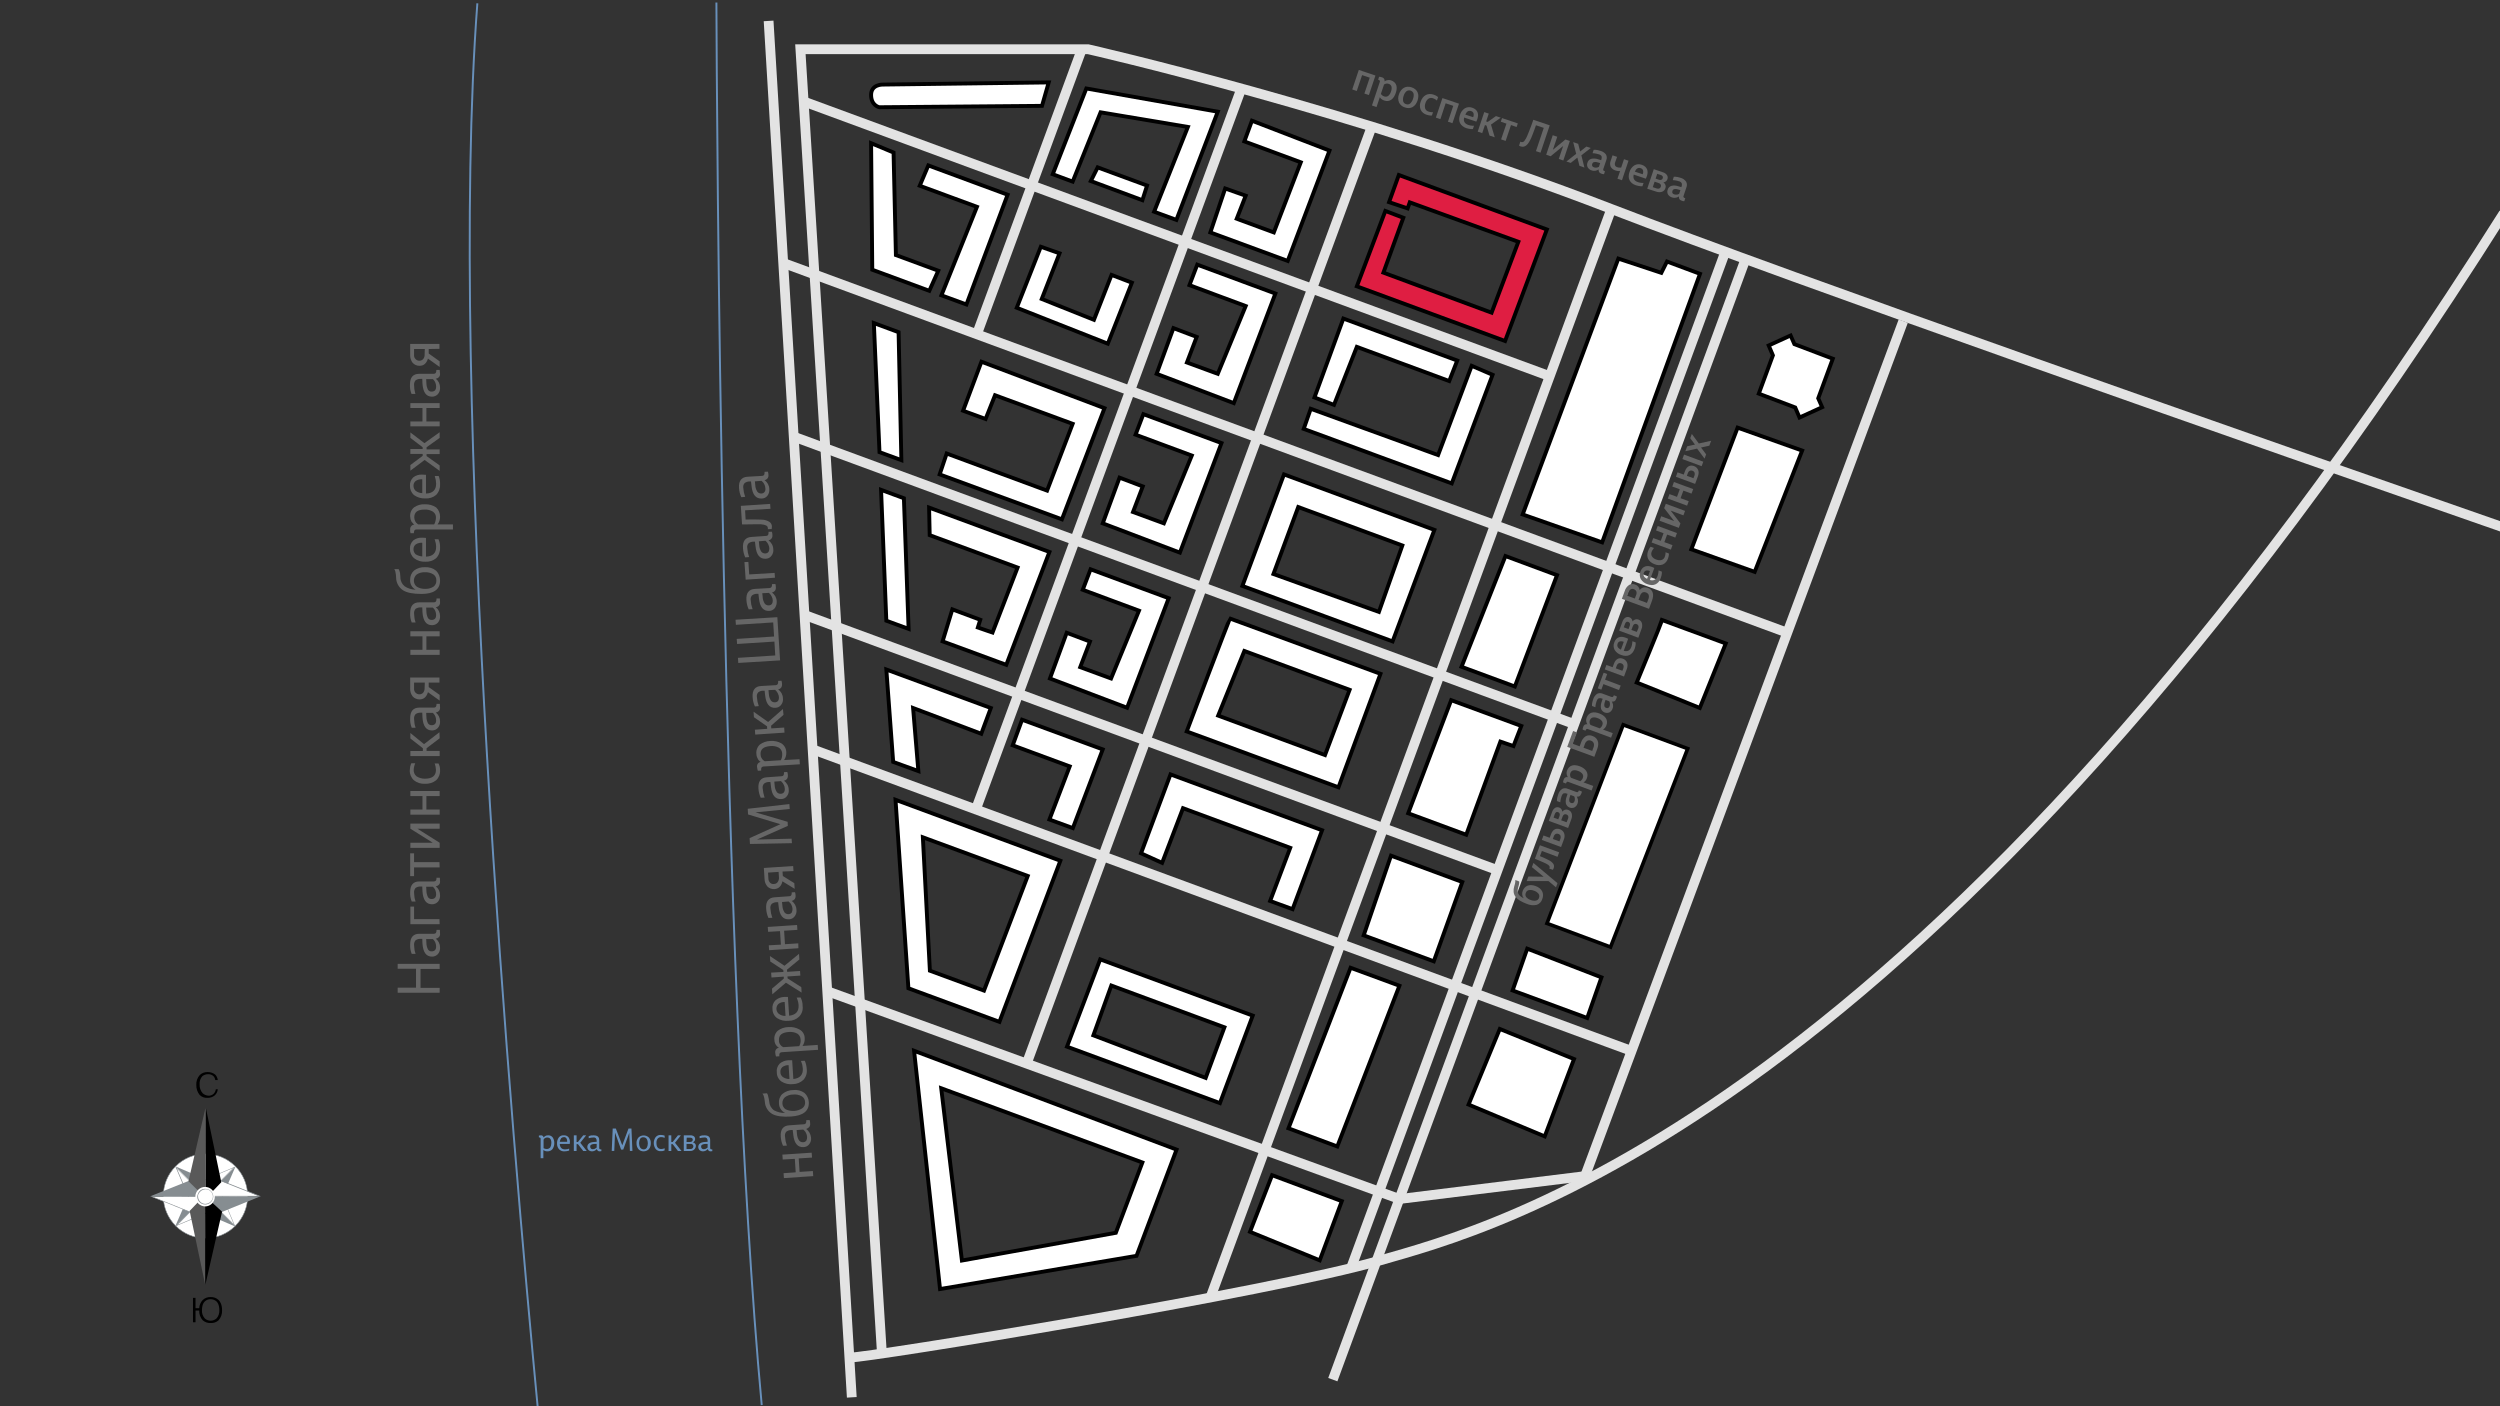 <?xml version="1.0" encoding="utf-8"?>
<!-- Generator: Adobe Illustrator 16.0.0, SVG Export Plug-In . SVG Version: 6.00 Build 0)  -->
<!DOCTYPE svg PUBLIC "-//W3C//DTD SVG 1.1//EN" "http://www.w3.org/Graphics/SVG/1.1/DTD/svg11.dtd">
<svg version="1.1" id="bg" xmlns="http://www.w3.org/2000/svg" xmlns:xlink="http://www.w3.org/1999/xlink" x="0px" y="0px"
	 width="1280.012px" height="720px" viewBox="0 0 1280.012 720" enable-background="new 0 0 1280.012 720" xml:space="preserve">
<rect x="0" y="0" width="1280.012" height="720" fill="#333333" stroke="none"/>
<polygon id="polygon4" fill="#DF1E42" stroke="#000000" stroke-width="2" points="716.206,89.6 711.206,103.5 720.706,106.7 
	721.806,103.6 777.406,123.8 763.706,160.1 708.306,139.6 718.506,111.5 709.306,108 694.706,146.6 770.606,174.6 792.006,117.5 "/>
<polygon id="polygon6" fill="#FFFFFF" stroke="#000000" stroke-width="2" points="641.006,61.8 637.106,72.4 666.006,83.1 
	652.206,119 633.206,112 637.806,100.2 627.306,96.5 619.706,119 659.306,133.6 680.706,77.1 "/>
<polygon id="polygon8" fill="#FFFFFF" stroke="#000000" stroke-width="2" points="623.506,57.2 556.206,45.3 539.006,89.2 
	549.206,93 563.506,57.5 608.206,65 590.906,108.4 602.306,112.6 "/>
<polygon id="polygon10" fill="#FFFFFF" stroke="#000000" stroke-width="2" points="562.006,85.7 587.306,95 584.906,102.5 
	558.506,92.7 "/>
<path id="path12" fill="#FFFFFF" stroke="#000000" stroke-width="2" d="M536.946,42.2l-3.439,12l-83.3,0.7c0,0-4.2-0.8-4.2-6.3
	s6-5.301,6-5.301L536.946,42.2z"/>
<polygon id="polygon14" fill="#FFFFFF" stroke="#000000" stroke-width="2" points="446.006,73.3 446.606,138.1 475.806,148.9 
	480.406,138.6 458.706,130.6 457.506,78.1 "/>
<polygon id="polygon16" fill="#FFFFFF" stroke="#000000" stroke-width="2" points="475.306,84.7 470.906,95.1 500.206,105.9 
	482.006,151.2 494.806,155.9 515.906,99.7 "/>
<polygon id="polygon18" fill="#FFFFFF" stroke="#000000" stroke-width="2" points="613.006,135.5 609.006,146 637.806,156.7 
	623.506,191.4 607.706,185.6 612.706,172.5 600.806,168 592.206,191.4 631.706,206.4 653.006,150.3 "/>
<polygon id="polygon18-2" fill="#FFFFFF" stroke="#000000" stroke-width="2" points="585.406,212.05 581.406,222.55 610.206,233.25 
	595.906,267.95 580.106,262.15 585.106,249.05 573.206,244.55 564.606,267.95 604.106,282.95 625.406,226.85 "/>
<polygon id="polygon18-3" fill="#FFFFFF" stroke="#000000" stroke-width="2" points="558.376,291.48 554.376,301.98 583.166,312.68 
	568.876,347.381 553.076,341.58 558.076,328.48 546.166,323.98 537.576,347.381 577.076,362.381 598.376,306.28 "/>
<polygon id="polygon20" fill="#FFFFFF" stroke="#000000" stroke-width="2" points="687.806,163.1 673.006,203.5 683.006,207.3 
	694.706,177.6 742.006,195.1 746.106,184.6 "/>
<polygon id="polygon22" fill="#FFFFFF" stroke="#000000" stroke-width="2" points="753.506,187.3 736.306,233 671.106,209.3 
	667.506,219.6 743.306,247.5 764.206,191.9 "/>
<path id="path24" fill="#FFFFFF" stroke="#000000" stroke-width="2" d="M657.406,242.9L636.106,300l76.9,28.4l21.4-57.101
	L657.406,242.9z M706.006,313.301l-54-19.4l12.7-34.3l53.3,19.699L706.006,313.301z"/>
<path id="path26" fill="#FFFFFF" stroke="#000000" stroke-width="2" d="M629.806,316.7c-0.6,0.5-22.2,57.8-22.2,57.8l77.7,28.601
	l21.5-58.101L629.806,316.7z M678.406,386.6l-54.7-20.2l13.399-33.1l53.9,19.899L678.406,386.6z"/>
<polygon id="polygon28" fill="#FFFFFF" stroke="#000000" stroke-width="2" points="599.306,396.5 584.206,436.9 595.006,441.801 
	605.706,413.801 660.606,434.1 650.306,461.301 661.806,465.5 676.906,425.1 "/>
<path id="path30" fill="#FFFFFF" stroke="#000000" stroke-width="2" d="M563.306,491.2l-17,44.7l78.3,28.9L641.406,520
	L563.306,491.2z M617.306,551.9l-57.5-21.8l9.2-25.5l57.9,21.399L617.306,551.9z"/>
<path id="path32" fill="#FFFFFF" stroke="#000000" stroke-width="2" d="M468.006,538l13.3,122l100.601-17l20.5-54.399L468.006,538z
	 M571.306,631.2l-78.8,14.2l-10.6-88.2l103,38L571.306,631.2z"/>
<path id="path34" fill="#FFFFFF" stroke="#000000" stroke-width="2" d="M458.506,409.5l6.6,96.5l46.601,17.2l31.2-82.5
	L458.506,409.5z M503.806,507.2l-27.7-10.2l-3.6-68.3l53.7,19.8L503.806,507.2z"/>
<polygon id="polygon36" fill="#FFFFFF" stroke="#000000" stroke-width="2" points="523.306,368.5 518.506,381.6 547.706,392.4 
	537.306,419.6 549.306,424 564.606,383.7 "/>
<polygon id="polygon38" fill="#FFFFFF" stroke="#000000" stroke-width="2" points="507.306,362.5 502.406,375.7 467.506,362.5 
	470.206,394.801 457.306,390.1 453.806,342.801 "/>
<path id="polygon42" fill="#FFFFFF" stroke="#000000" stroke-width="2" d="M453.796,317.58l-2.69-66.78l11.69,4.311l2.41,66.89
	l-11.4-4.199L453.796,317.58z"/>
<path id="path46" fill="#FFFFFF" stroke="#000000" stroke-width="2" d="M461.506,235.6l-11.2-4.101l-2.899-66.1l12.67,4.689
	L461.506,235.6z"/>
<polygon id="polygon48" fill="#FFFFFF" stroke="#000000" stroke-width="2" points="502.506,185.2 493.096,210.3 504.626,214.53 
	509.456,202.37 549.206,217 536.106,251.2 484.706,232.2 481.106,242.9 543.706,265.9 565.506,209 "/>
<path id="path52" fill="none" stroke="#E3E3E3" stroke-width="5" d="M434.886,695.1c10.4,0,215.62-33.4,271.92-49.8
	c53.2-15.5,280.601-69.7,575.101-536.101"/>
<path id="path54" fill="none" stroke="#E3E3E3" stroke-width="5" d="M1285.306,271.3c-129-44.899-366.3-128-460.3-164.3
	c-132-51-267.9-81.8-267.9-81.8h-147.3l41.74,667.8"/>
<path id="path56" fill="none" stroke="#6890BB" d="M275.306,720.5c-12.6-131.6-46.199-516.399-30.899-718.8"/>
<path id="path58" fill="none" stroke="#6890BB" d="M366.806,1.3c0.2,48.4,2.2,492.101,23.2,718.101"/>
<g id="g102">
	<path id="path60" fill="#666666" d="M225.107,508.301h-21.5V505.7h9.399V496h-9.399v-2.5h21.5v2.601h-9.801v9.7h9.801V508.301z"/>
	<path id="path62" fill="#666666" d="M225.306,478.1c0.052,0.578-0.128,1.153-0.5,1.6c-0.444,0.489-1.046,0.808-1.699,0.9
		c1.396,1.074,2.209,2.738,2.199,4.5c0.1,1.234-0.296,2.458-1.1,3.399c-0.77,0.842-1.86,1.314-3,1.301c-3,0-4.6-2.2-4.9-6.7
		l-0.1-2.4h-0.7c-0.952-0.066-1.899,0.18-2.7,0.7c-0.602,0.687-0.892,1.592-0.8,2.5c0.018,0.737,0.084,1.472,0.2,2.2
		c0.074,0.579,0.208,1.148,0.4,1.7l0.199,0.6h-2c-0.621-1.521-0.895-3.16-0.8-4.8c0-3.7,1.601-5.5,4.7-5.5h7.5
		c0.9,0,1.3-0.6,1.3-1.8v-0.2h1.7C225.206,476.801,225.306,477.5,225.306,478.1z M223.306,484.801
		c0.014-0.753-0.122-1.501-0.399-2.2c-0.203-0.522-0.51-0.998-0.9-1.4l-0.399-0.399h-3.4l0.1,1.899
		c0.004,1.18,0.277,2.343,0.801,3.4c0.422,0.687,1.197,1.074,2,1c0.638,0.008,1.252-0.244,1.699-0.7
		C223.134,485.931,223.309,485.373,223.306,484.801L223.306,484.801z"/>
	<path id="path64" fill="#666666" d="M225.107,473.2h-15v-9h1.899v6.4h13L225.107,473.2z"/>
	<path id="path66" fill="#666666" d="M225.306,451.301c0.052,0.578-0.128,1.153-0.5,1.6c-0.444,0.488-1.046,0.807-1.699,0.9
		c1.396,1.074,2.209,2.738,2.199,4.5c0.1,1.234-0.296,2.458-1.1,3.399c-0.77,0.841-1.86,1.314-3,1.3c-3,0-4.6-2.199-4.9-6.699
		l-0.1-2.4h-0.7c-0.952-0.066-1.899,0.18-2.7,0.7c-0.602,0.687-0.892,1.592-0.8,2.5c0.018,0.737,0.084,1.472,0.2,2.2
		c0.074,0.579,0.208,1.148,0.4,1.699l0.199,0.601h-2c-0.621-1.521-0.895-3.16-0.8-4.8c0-3.7,1.601-5.5,4.7-5.5h7.5
		c0.9,0,1.3-0.601,1.3-1.8V449.4h1.7C225.206,450.1,225.306,450.7,225.306,451.301z M223.306,458c0.014-0.752-0.122-1.5-0.399-2.199
		c-0.203-0.522-0.51-0.998-0.9-1.4l-0.399-0.4h-3.4l0.1,1.9c0.004,1.18,0.277,2.343,0.801,3.4c0.422,0.687,1.197,1.073,2,1
		c0.638,0.008,1.252-0.245,1.699-0.7C223.15,459.138,223.325,458.575,223.306,458L223.306,458z"/>
	<path id="path68" fill="#666666" d="M225.107,444.1h-13.101v4.5h-2v-11.7h2v4.5h13L225.107,444.1z"/>
	<path id="path70" fill="#666666" d="M225.107,424.301h-11.4l11.4,7.199v2.601h-15V431.5h11.5l-11.5-7.199V421.7h15V424.301z"/>
	<path id="path72" fill="#666666" d="M225.107,417.1h-15V414.5h6.199V407.6h-6.199V405h15v2.601h-6.801v6.899h6.801V417.1z"/>
	<path id="path74" fill="#666666" d="M225.306,394.4c0.119,1.912-0.613,3.778-2,5.1c-1.617,1.274-3.644,1.914-5.699,1.801
		c-2.058,0.129-4.09-0.514-5.7-1.801c-1.413-1.31-2.181-3.174-2.101-5.1c0.018-0.638,0.084-1.272,0.2-1.9
		c0.088-0.445,0.222-0.882,0.4-1.3l0.2-0.399h2c-0.465,1.042-0.736,2.16-0.801,3.3c-0.089,1.311,0.473,2.582,1.5,3.399
		c1.254,0.801,2.713,1.219,4.2,1.2c3.8,0,5.7-1.5,5.7-4.5c-0.018-0.571-0.084-1.14-0.2-1.7l-0.3-1.199l-0.2-0.4h2
		C225.086,391.972,225.363,393.182,225.306,394.4z"/>
	<path id="path76" fill="#666666" d="M225.107,378l-6.7,5.101v1.399h6.7v2.601h-15V384.5h6.399V383.1l-6.399-5v-2.8l7,5.7
		l7.899-6.101L225.107,378z"/>
	<path id="path78" fill="#666666" d="M225.306,362.301c0.052,0.578-0.128,1.153-0.5,1.6c-0.43,0.507-1.038,0.829-1.699,0.9
		c1.396,1.074,2.209,2.738,2.199,4.5c0.1,1.234-0.296,2.458-1.1,3.399c-0.77,0.841-1.86,1.314-3,1.3c-3,0-4.6-2.199-4.9-6.699
		l-0.1-2.4h-0.7c-0.952-0.066-1.899,0.18-2.7,0.7c-0.602,0.687-0.892,1.592-0.8,2.5c0.018,0.737,0.084,1.472,0.2,2.2
		c0.074,0.579,0.208,1.148,0.4,1.699l0.199,0.601h-2c-0.621-1.521-0.895-3.16-0.8-4.8c0-3.7,1.601-5.5,4.7-5.5h7.5
		c0.9,0,1.3-0.601,1.3-1.8V360.4h1.7C225.206,361,225.306,361.7,225.306,362.301z M223.306,369c0.014-0.752-0.122-1.5-0.399-2.199
		c-0.203-0.522-0.51-0.998-0.9-1.4l-0.399-0.4h-3.4l0.1,1.9c0.004,1.18,0.277,2.343,0.801,3.4c0.422,0.687,1.197,1.073,2,1
		c0.638,0.008,1.252-0.245,1.699-0.7C223.15,370.138,223.325,369.575,223.306,369z"/>
	<path id="path80" fill="#666666" d="M219.506,349.5v2.301l5.601,4v2.899l-6-4.3c-0.7,2.4-2.101,3.7-4.301,3.7
		c-1.326,0.018-2.598-0.527-3.5-1.5c-0.916-1.163-1.379-2.621-1.3-4.101v-5.6h15v2.6H219.506z M217.506,349.5h-5.5v3
		c-0.089,0.818,0.206,1.631,0.8,2.2c0.505,0.505,1.187,0.792,1.9,0.8c0.77,0.021,1.506-0.31,2-0.899
		c0.516-0.689,0.765-1.542,0.7-2.4L217.506,349.5z"/>
	<path id="path82" fill="#666666" d="M225.107,335.301h-15V332.7h6.199v-6.899h-6.199V323.2h15v2.601h-6.801v6.899h6.801V335.301z"
		/>
	<path id="path84" fill="#666666" d="M225.306,308.4c0.052,0.578-0.128,1.153-0.5,1.6c-0.43,0.508-1.038,0.83-1.699,0.9
		c1.396,1.074,2.209,2.739,2.199,4.5c0.1,1.234-0.296,2.458-1.1,3.4c-0.77,0.841-1.86,1.313-3,1.3c-3,0-4.6-2.2-4.9-6.7l-0.1-2.4
		h-0.7c-0.952-0.066-1.899,0.18-2.7,0.7c-0.602,0.687-0.892,1.592-0.8,2.5c0.018,0.737,0.084,1.473,0.2,2.2
		c0.074,0.579,0.208,1.148,0.4,1.7l0.199,0.6h-2c-0.621-1.52-0.895-3.16-0.8-4.8c0-3.7,1.601-5.5,4.7-5.5h7.5c0.9,0,1.3-0.6,1.3-1.8
		v-0.2h1.7C225.206,307.2,225.306,307.801,225.306,308.4z M223.306,315.1c0.014-0.753-0.122-1.5-0.399-2.2
		c-0.203-0.522-0.51-0.998-0.9-1.4l-0.399-0.399h-3.4l0.1,1.899c0.004,1.18,0.277,2.343,0.801,3.4c0.422,0.687,1.197,1.074,2,1
		c0.638,0.009,1.252-0.244,1.699-0.7C223.15,316.239,223.325,315.675,223.306,315.1L223.306,315.1z"/>
	<path id="path86" fill="#666666" d="M225.306,297.3c0,4.501-3.199,6.801-9.5,6.801c-4.3,0-7.5-0.601-9.5-1.9
		c-2.176-1.448-3.488-3.886-3.5-6.5l-0.1-1.4c-0.1-0.6-0.2-1.199-0.3-1.699c-0.072-0.355-0.208-0.694-0.4-1l-0.2-0.2h2.301
		c0.521,0.914,0.796,1.947,0.8,3l0.1,1.2c-0.012,1.789,0.8,3.485,2.2,4.6c1.661,1.101,3.607,1.691,5.6,1.7
		c-1.886-0.97-2.993-2.988-2.8-5.101c-0.066-1.786,0.667-3.509,2-4.699c1.612-1.2,3.593-1.802,5.601-1.7
		c2.058-0.129,4.089,0.513,5.699,1.8C224.638,293.557,225.361,295.399,225.306,297.3z M223.406,297.2
		c0.078-1.225-0.491-2.401-1.5-3.1c-1.284-0.805-2.787-1.188-4.3-1.101c-1.483-0.102-2.958,0.285-4.2,1.101
		c-1.695,1.378-2.004,3.847-0.7,5.6c0.208,0.258,0.442,0.493,0.7,0.7c1.267,0.759,2.724,1.14,4.2,1.1
		c1.513,0.089,3.016-0.296,4.3-1.1C222.938,299.675,223.508,298.458,223.406,297.2L223.406,297.2z"/>
	<path id="path88" fill="#666666" d="M225.306,280.4c0.12,2.001-0.605,3.96-2,5.399c-1.534,1.284-3.503,1.929-5.5,1.801
		c-2.088,0.13-4.151-0.511-5.8-1.801c-1.398-1.193-2.172-2.962-2.1-4.8c-0.109-1.616,0.515-3.195,1.7-4.3
		c1.281-0.995,2.88-1.493,4.5-1.4l2,0.101v9.6c3.399-0.1,5.199-1.8,5.199-5c-0.012-0.638-0.078-1.273-0.199-1.899
		c-0.087-0.512-0.221-1.014-0.4-1.5l-0.2-0.5h2C225.125,277.445,225.401,278.923,225.306,280.4z M216.206,284.9v-7
		c-1.157-0.094-2.314,0.187-3.3,0.8c-0.784,0.588-1.232,1.521-1.2,2.5c-0.019,0.983,0.382,1.929,1.1,2.6
		C213.842,284.419,215.004,284.795,216.206,284.9z"/>
	<path id="path90" fill="#666666" d="M225.306,264.5c0.063,1.446-0.397,2.867-1.3,4h7.9v2.601h-18.7
		c-0.379-0.039-0.753,0.11-1,0.399c-0.205,0.438-0.308,0.917-0.3,1.4v0.1h-1.7c-0.214-0.574-0.282-1.192-0.2-1.8
		c-0.148-1.266,0.739-2.419,2-2.6h0.101l-0.2-0.2c-0.213-0.113-0.387-0.287-0.5-0.5c-0.258-0.244-0.492-0.513-0.7-0.8
		c-0.209-0.382-0.376-0.784-0.5-1.2c-0.115-0.492-0.183-0.995-0.2-1.5c-0.142-1.821,0.649-3.591,2.101-4.7
		c1.616-1.096,3.551-1.623,5.5-1.5c2.021-0.075,4.014,0.484,5.699,1.6C224.603,261.017,225.328,262.722,225.306,264.5z
		 M223.206,265.1c0.078-1.226-0.491-2.401-1.5-3.101c-1.284-0.804-2.787-1.188-4.3-1.1c-3.601,0-5.3,1.3-5.3,4
		c0.011,0.696,0.182,1.38,0.5,2c0.219,0.482,0.564,0.897,1,1.2l0.5,0.399h8.199C222.861,267.45,223.168,266.287,223.206,265.1
		L223.206,265.1z"/>
	<path id="path92" fill="#666666" d="M225.306,248c0.12,2.001-0.605,3.96-2,5.4c-1.534,1.284-3.503,1.929-5.5,1.8
		c-2.069,0.102-4.112-0.497-5.8-1.7c-1.398-1.193-2.172-2.963-2.1-4.8c-0.109-1.616,0.515-3.195,1.7-4.3
		c1.281-0.995,2.88-1.493,4.5-1.4l2,0.101v9.6c3.399-0.1,5.199-1.8,5.199-5c-0.017-0.671-0.084-1.339-0.199-2
		c-0.087-0.512-0.221-1.014-0.4-1.5l-0.1-0.5h2C225.145,245.066,225.384,246.533,225.306,248z M216.206,252.5v-7.1
		c-1.157-0.094-2.314,0.187-3.3,0.8c-0.784,0.588-1.232,1.521-1.2,2.5c-0.019,0.983,0.382,1.929,1.1,2.6
		C213.793,252.034,214.978,252.452,216.206,252.5z"/>
	<path id="path94" fill="#666666" d="M225.107,232.5h-6.7v1l6.7,4.8v2.801l-7.7-5.601l-7.3,5.5V238.1l6.3-4.7v-1h-6.3v-2.5h6.3V229
		l-6.3-4.8v-2.8l7.199,5.5l7.801-5.601v2.9l-6.7,4.8v1.101h6.7V232.5z"/>
	<path id="path96" fill="#666666" d="M225.107,218.3h-15v-2.5h6.199V208.9h-6.199v-2.5h15v2.5h-6.801v6.899h6.801V218.3z"/>
	<path id="path98" fill="#666666" d="M225.306,191.4c0.052,0.578-0.128,1.153-0.5,1.6c-0.43,0.508-1.038,0.83-1.699,0.9
		c1.396,1.074,2.209,2.738,2.199,4.5c0.1,1.234-0.296,2.458-1.1,3.399c-0.77,0.842-1.86,1.314-3,1.301c-3,0-4.6-2.2-4.9-6.7
		l-0.1-2.4h-0.7c-0.952-0.066-1.899,0.18-2.7,0.7c-0.602,0.687-0.892,1.592-0.8,2.5c0.019,1.314,0.187,2.623,0.5,3.9l0.2,0.6h-2
		c-0.622-1.521-0.896-3.16-0.8-4.8c0-3.7,1.6-5.5,4.7-5.5h7.5c0.899,0,1.3-0.601,1.3-1.8v-0.2h1.7
		C225.213,190.062,225.28,190.73,225.306,191.4z M223.306,198.1c0.014-0.753-0.122-1.501-0.399-2.2c-0.203-0.522-0.51-0.998-0.9-1.4
		l-0.399-0.399h-3.4l0.1,2c0.004,1.18,0.277,2.342,0.801,3.399c0.4,0.71,1.191,1.105,2,1c0.638,0.009,1.252-0.244,1.699-0.7
		C223.135,199.294,223.309,198.703,223.306,198.1L223.306,198.1z"/>
	<path id="path100" fill="#666666" d="M219.506,178.7v2.3l5.601,4v2.9l-6-4.3c-0.7,2.399-2.101,3.699-4.301,3.699
		c-1.326,0.018-2.598-0.527-3.5-1.5c-0.916-1.163-1.379-2.62-1.3-4.1v-5.6h15v2.5L219.506,178.7z M217.506,178.7h-5.5v3
		c-0.089,0.817,0.206,1.631,0.8,2.2c0.505,0.505,1.187,0.792,1.9,0.8c0.77,0.021,1.506-0.311,2-0.9
		c0.516-0.688,0.765-1.541,0.7-2.399L217.506,178.7z"/>
</g>
<g id="g146">
	<path id="path104" fill="#666666" d="M416.366,602.18l-15,1l-0.181-2.5l6.21-0.44l-0.439-6.91l-6.2,0.351l-0.18-2.5l15-1l0.18,2.5
		l-6.81,0.439l0.439,6.9l6.8-0.44L416.366,602.18z"/>
	<path id="path106" fill="#666666" d="M414.806,575.26c0.064,0.599-0.084,1.2-0.42,1.7c-0.422,0.502-0.976,0.876-1.6,1.08
		c1.386,1.038,2.277,2.607,2.46,4.329c0.19,1.242-0.146,2.508-0.93,3.49c-0.689,0.921-1.771,1.465-2.921,1.47
		c-3,0.181-4.779-1.939-5.239-6.34l-0.28-2.41h-0.7c-0.943-0.017-1.865,0.291-2.609,0.87c-0.604,0.722-0.833,1.685-0.62,2.601
		c0.09,0.699,0.189,1.399,0.279,2.199c0.114,0.579,0.274,1.147,0.48,1.7l0.2,0.61l-2,0.08c-0.677-1.484-1.07-3.082-1.16-4.71
		c-0.271-3.601,1.25-5.59,4.35-5.76l7.511-0.54c0.899,0,1.3-0.69,1.21-1.891v-0.2l1.71-0.079
		C414.717,574.041,414.811,574.649,414.806,575.26z M413.246,582.15c-0.045-0.735-0.242-1.454-0.58-2.109
		c-0.219-0.514-0.563-0.965-1-1.311l-0.4-0.4l-3.399,0.271l0.18,1.9c0.049,1.211,0.418,2.388,1.07,3.409
		c0.5,0.636,1.283,0.98,2.09,0.92c0.629-0.005,1.221-0.295,1.61-0.789c0.318-0.577,0.465-1.233,0.42-1.891H413.246z"/>
	<path id="path108" fill="#666666" d="M414.107,564.25c0.26,4.507-2.764,6.98-9.07,7.421c-4.3,0.272-7.497-0.153-9.59-1.28
		c-2.252-1.293-3.697-3.638-3.84-6.23l-0.19-1.31c-0.071-0.579-0.202-1.148-0.39-1.7c-0.098-0.361-0.265-0.701-0.49-1l-0.2-0.21
		l2.31-0.18c0.391,0.31,0.681,1.31,1,3l0.19,1.2c0.088,1.805,0.993,3.473,2.46,4.529c1.748,0.935,3.709,1.399,5.69,1.351
		c-1.912-0.901-3.14-2.817-3.16-4.931c-0.191-1.779,0.45-3.548,1.74-4.79c1.549-1.291,3.502-1.999,5.52-2
		c2.044-0.272,4.115,0.247,5.79,1.45C413.219,560.766,414.024,562.454,414.107,564.25z M412.206,564.25
		c-0.018-1.245-0.695-2.388-1.78-3c-1.343-0.722-2.875-1.015-4.39-0.84c-1.483-0.004-2.927,0.478-4.11,1.37
		c-0.92,0.796-1.412,1.977-1.33,3.19c0.018,1.217,0.645,2.344,1.67,3c2.737,1.302,5.952,1.105,8.511-0.521
		c1.02-0.734,1.565-1.96,1.43-3.21V564.25z"/>
	<path id="path110" fill="#666666" d="M413.056,547.341c0.278,1.982-0.325,3.988-1.649,5.489c-1.432,1.387-3.328,2.189-5.32,2.25
		c-2.097,0.269-4.221-0.209-6-1.35c-1.479-1.074-2.357-2.791-2.36-4.62c-0.234-1.638,0.297-3.294,1.44-4.49
		c1.232-1.068,2.79-1.688,4.42-1.76h2l0.61,9.601c3.399-0.374,5.017-2.157,4.85-5.351c-0.05-0.642-0.144-1.28-0.28-1.91
		c-0.122-0.512-0.286-1.014-0.489-1.5l-0.2-0.5l2-0.08C412.637,544.463,412.968,545.888,413.056,547.341z M404.206,552.47
		l-0.44-7.11c-1.149-0.04-2.277,0.313-3.199,1c-0.729,0.658-1.101,1.624-1,2.601c0.006,0.991,0.48,1.922,1.279,2.51
		c1.007,0.661,2.187,1.009,3.391,1H404.206z"/>
	<path id="path112" fill="#666666" d="M412.006,531.53c0.122,1.428-0.283,2.852-1.14,4l7.81-0.53l0.17,2.511l-18.609,1.229
		c-0.394-0.007-0.766,0.176-1,0.49c-0.228,0.43-0.301,0.923-0.21,1.4v0.199l-1.7,0.091c-0.221-0.58-0.35-1.19-0.38-1.811
		c-0.242-1.235,0.563-2.434,1.799-2.676c0.007-0.001,0.014-0.003,0.021-0.004h0.101l-0.2-0.101c-0.19-0.1-0.39-0.31-0.59-0.409
		c-0.284-0.218-0.522-0.49-0.7-0.8c-0.286-0.315-0.489-0.697-0.59-1.11c-0.188-0.478-0.284-0.987-0.28-1.5
		c-0.263-1.788,0.392-3.588,1.74-4.79c1.539-1.153,3.397-1.8,5.32-1.85c2.012-0.184,4.032,0.252,5.79,1.25
		C410.986,527.988,412.005,529.683,412.006,531.53z M409.897,532.22c-0.021-1.217-0.647-2.342-1.671-3
		c-1.35-0.714-2.882-1.006-4.399-0.84c-3.601,0.27-5.21,1.659-5,4.46c-0.014,0.679,0.189,1.344,0.58,1.899
		c0.25,0.467,0.628,0.852,1.09,1.11l0.5,0.31l8.2-0.529c0.593-1.025,0.849-2.212,0.729-3.391L409.897,532.22z"/>
	<path id="path114" fill="#666666" d="M410.936,515c0.3,2.003-0.347,4.03-1.75,5.49c-1.412,1.396-3.323,2.171-5.31,2.15
		c-2.097,0.269-4.221-0.21-6-1.35c-1.479-1.074-2.357-2.792-2.36-4.62c-0.22-1.641,0.33-3.29,1.49-4.471
		c1.229-1.068,2.783-1.688,4.41-1.76h2l0.62,9.6c3.399-0.366,5.017-2.149,4.85-5.35c-0.04-0.644-0.137-1.283-0.29-1.91
		c-0.114-0.514-0.274-1.016-0.479-1.5l-0.2-0.5l2-0.08C410.609,512.026,410.959,513.505,410.936,515z M402.197,520.131l-0.44-7.11
		c-1.152-0.042-2.285,0.311-3.21,1c-1.345,1.318-1.366,3.478-0.048,4.822c0.098,0.099,0.2,0.191,0.308,0.277
		c0.976,0.729,2.175,1.093,3.391,1.03V520.131z"/>
	<path id="path116" fill="#666666" d="M409.777,499.51l-6.601,0.45l0.09,1l7,4.46l0.17,2.8l-8.05-5.07l-6.95,5.94l-0.18-2.9
		l6.05-5.15v-1l-6.31,0.44l-0.18-2.5l6.31-0.34l-0.09-1l-6.67-4.36l-0.17-2.8l7.46,5l7.45-6.13l0.17,2.9l-6.341,5.239l0.091,1.101
		l6.6-0.44L409.777,499.51z"/>
	<path id="path118" fill="#666666" d="M408.796,485.5l-15,1l-0.18-2.5l6.2-0.34l-0.44-6.91l-6.1,0.351l-0.181-2.5l15-1l0.181,2.5
		l-6.811,0.439l0.44,6.9l6.81-0.44L408.796,485.5z"/>
	<path id="path120" fill="#666666" d="M407.336,458.591c0.068,0.597-0.077,1.199-0.41,1.699c-0.402,0.513-0.973,0.867-1.609,1
		c1.477,0.998,2.39,2.64,2.46,4.421c0.196,1.245-0.142,2.516-0.931,3.5c-0.685,0.92-1.763,1.464-2.91,1.47
		c-3,0.17-4.79-1.94-5.25-6.351l-0.279-2.399h-0.7c-0.941-0.019-1.859,0.289-2.6,0.87c-0.606,0.72-0.84,1.683-0.631,2.6
		c0.101,0.7,0.19,1.4,0.28,2.2c0.117,0.579,0.281,1.147,0.49,1.7l0.189,0.609l-2,0.08c-0.684-1.517-1.077-3.148-1.159-4.81
		c-0.261-3.601,1.25-5.59,4.359-5.76l7.5-0.54c0.9,0,1.311-0.69,1.22-1.891v-0.1l1.7-0.08
		C407.26,457.381,407.355,457.985,407.336,458.591z M405.777,465.381c-0.035-0.738-0.233-1.458-0.58-2.11
		c-0.215-0.516-0.56-0.967-1-1.31l-0.391-0.4l-3.41,0.27l0.19,1.9c0.05,1.211,0.419,2.388,1.07,3.41
		c0.498,0.638,1.283,0.983,2.09,0.92c0.627-0.011,1.218-0.301,1.61-0.79C405.639,466.68,405.782,466.034,405.777,465.381z"/>
	<path id="path122" fill="#666666" d="M400.647,446.23l0.18,2.3l5.87,3.65l0.17,2.91l-6.26-3.86c-0.521,2.5-1.94,3.78-4,4
		c-1.318,0.098-2.618-0.347-3.601-1.23c-0.995-1.095-1.551-2.52-1.56-4l-0.351-5.6l15-1l0.17,2.6L400.647,446.23z M398.647,446.41
		l-5.4,0.36l0.17,3c-0.012,0.821,0.305,1.613,0.88,2.2c0.528,0.516,1.272,0.746,2,0.62c0.763,0.014,1.479-0.364,1.9-1
		c0.51-0.729,0.733-1.618,0.63-2.5L398.647,446.41z"/>
	<path id="path124" fill="#666666" d="M403.357,422.85l-15.761,7l17.7-0.44l0.18,2.301l-21.5,0.409l-0.18-3l15.771-7.12l-16.561-5
		l-0.17-2.899l21.32-2.41l0.18,2.5l-17.52,1.75l16.46,4.84L403.357,422.85z"/>
	<path id="path126" fill="#666666" d="M403.386,397.051c0.064,0.598-0.084,1.2-0.42,1.699c-0.399,0.516-0.971,0.87-1.609,1
		c1.481,0.995,2.399,2.638,2.47,4.421c0.188,1.243-0.153,2.509-0.94,3.489c-0.684,0.922-1.763,1.467-2.91,1.471
		c-3,0.18-4.779-1.94-5.239-6.341l-0.28-2.409h-0.7c-0.945-0.019-1.868,0.293-2.609,0.88c-0.608,0.715-0.839,1.677-0.62,2.59
		c0.108,1.327,0.363,2.639,0.76,3.91l0.2,0.6l-2,0.08c-0.682-1.482-1.075-3.081-1.16-4.71c-0.271-3.7,1.25-5.59,4.35-5.76l7.5-0.54
		c0.9,0,1.311-0.681,1.221-1.88v-0.2l1.699-0.09C403.305,395.834,403.403,396.44,403.386,397.051z M401.826,403.841
		c0.003-0.743-0.198-1.473-0.58-2.11c-0.239-0.527-0.579-1.002-1-1.4l-0.4-0.409l-3.399,0.27l0.18,1.9
		c0.049,1.211,0.418,2.388,1.07,3.409c0.502,0.639,1.29,0.984,2.1,0.921c0.624-0.006,1.212-0.293,1.601-0.78
		c0.336-0.536,0.484-1.17,0.42-1.8H401.826z"/>
	<path id="path128" fill="#666666" d="M402.586,385.15c0.079,1.422-0.318,2.83-1.13,4l7.9-0.43l0.18,2.6l-18.61,1.13
		c-0.39,0.004-0.758,0.185-1,0.49c-0.217,0.433-0.291,0.923-0.21,1.4v0.199l-1.7,0.091c-0.179-0.592-0.306-1.197-0.38-1.811
		c-0.26-1.214,0.508-2.411,1.721-2.68h0.199l-0.199-0.101c-0.188-0.108-0.357-0.247-0.5-0.409c-0.279-0.221-0.513-0.492-0.69-0.801
		c-0.2-0.399-0.39-0.71-0.59-1.21c-0.188-0.478-0.286-0.986-0.29-1.5c-0.238-1.813,0.413-3.631,1.75-4.88
		c1.534-1.155,3.39-1.806,5.31-1.859c2.013-0.185,4.033,0.252,5.79,1.25C401.646,381.642,402.562,383.333,402.586,385.15z
		 M400.487,385.83c-0.02-1.219-0.65-2.347-1.681-3c-1.346-0.713-2.875-1.005-4.39-0.84c-3.5,0.271-5.21,1.66-5,4.36
		c-0.005,0.679,0.201,1.343,0.59,1.899c0.245,0.496,0.622,0.915,1.09,1.211l0.49,0.31l8.21-0.53
		C400.333,388.188,400.572,387.009,400.487,385.83L400.487,385.83z"/>
	<path id="path130" fill="#666666" d="M401.156,366l-6.351,5.551l0.09,1.399l6.61-0.439l0.17,2.6l-15,1l-0.17-2.5l6.3-0.439
		l-0.09-1.301l-6.71-4.67l-0.17-2.8l7.45,5.26l7.56-6.63L401.156,366z"/>
	<path id="path132" fill="#666666" d="M400.397,350.32c0.069,0.589-0.068,1.183-0.391,1.68c-0.403,0.512-0.973,0.865-1.609,1
		c1.479,0.996,2.393,2.639,2.46,4.421c0.197,1.242-0.141,2.51-0.931,3.489c-0.684,0.93-1.766,1.481-2.92,1.49
		c-3,0.17-4.79-1.95-5.25-6.35l-0.28-2.4h-0.699c-0.948-0.035-1.877,0.278-2.61,0.88c-0.591,0.685-0.821,1.608-0.62,2.49
		c0.101,0.7,0.19,1.4,0.28,2.2c0.117,0.582,0.28,1.154,0.49,1.71l0.189,0.6l-2,0.181c-0.679-1.483-1.072-3.082-1.16-4.711
		c-0.26-3.699,1.25-5.59,4.351-5.76l7.51-0.43c0.9-0.1,1.3-0.69,1.21-1.89v-0.301l1.7-0.09
		C400.306,349.108,400.401,349.713,400.397,350.32z M398.836,357.11c-0.034-0.734-0.232-1.452-0.58-2.1
		c-0.233-0.534-0.573-1.014-1-1.41l-0.39-0.41l-3.4,0.17l0.181,1.91c0.05,1.211,0.419,2.388,1.069,3.41
		c0.5,0.635,1.285,0.976,2.09,0.91c0.626-0.007,1.217-0.293,1.61-0.78c0.311-0.51,0.454-1.104,0.41-1.7H398.836z"/>
	<path id="path134" fill="#666666" d="M399.406,338.12l-21.4,1.311l-0.18-2.61l19.109-1.229l-0.43-7.101l-19.12,1.23l-0.17-2.601
		l19.11-1.229l-0.44-7.21l-19.109,1.229l-0.181-2.6l21.41-1.311L399.406,338.12z"/>
	<path id="path136" fill="#666666" d="M397.237,300.7c0.068,0.595-0.077,1.193-0.41,1.69c-0.403,0.511-0.974,0.864-1.61,1
		c1.476,0.999,2.389,2.64,2.46,4.42c0.1,1.235-0.229,2.468-0.93,3.49c-0.688,0.923-1.769,1.471-2.92,1.479
		c-3,0.17-4.78-1.95-5.24-6.35l-0.28-2.4h-0.699c-0.948-0.034-1.877,0.278-2.61,0.88c-0.591,0.685-0.821,1.609-0.62,2.49
		c0.1,0.7,0.19,1.5,0.28,2.2c0.116,0.582,0.28,1.154,0.49,1.71l0.189,0.6l-2,0.08c-0.679-1.483-1.072-3.081-1.16-4.71
		c-0.26-3.7,1.25-5.59,4.351-5.76l7.51-0.43c0.899-0.101,1.3-0.69,1.22-1.891v-0.1l1.75-0.101
		C397.156,299.554,397.233,300.126,397.237,300.7z M395.676,307.48c-0.039-0.733-0.236-1.45-0.58-2.1
		c-0.236-0.532-0.576-1.011-1-1.41l-0.39-0.41l-3.41,0.17l0.19,1.91c0.05,1.211,0.419,2.388,1.069,3.41
		c0.5,0.634,1.285,0.976,2.091,0.91c0.626-0.008,1.216-0.293,1.609-0.78c0.299-0.515,0.441-1.105,0.41-1.7H395.676z"/>
	<path id="path138" fill="#666666" d="M396.786,295.79l-15,1l-0.62-9l2-0.08l0.44,6.4l13-0.78L396.786,295.79z"/>
	<path id="path140" fill="#666666" d="M395.476,274c0.065,0.596-0.083,1.194-0.42,1.69c-0.396,0.519-0.969,0.874-1.609,1
		c1.481,0.994,2.399,2.637,2.47,4.42c0.193,1.244-0.148,2.512-0.94,3.49c-0.68,0.927-1.76,1.477-2.909,1.479
		c-3,0.17-4.78-1.939-5.24-6.35l-0.28-2.4h-0.7c-0.946-0.024-1.871,0.287-2.609,0.88c-0.596,0.682-0.827,1.609-0.62,2.49
		c0.09,0.71,0.189,1.41,0.28,2.21c0.113,0.579,0.273,1.147,0.479,1.7l0.2,0.6l-2,0.19c-0.682-1.482-1.075-3.081-1.16-4.71
		c-0.27-3.71,1.25-5.59,4.35-5.771l7.511-0.529c0.899,0,1.3-0.69,1.21-1.891v-0.2l1.7-0.079
		C395.394,272.79,395.491,273.393,395.476,274z M393.916,280.78c-0.044-0.733-0.241-1.448-0.58-2.1c-0.239-0.53-0.579-1.01-1-1.41
		l-0.4-0.4l-3.399,0.271l0.18,1.899c0.05,1.211,0.419,2.388,1.07,3.41c0.506,0.634,1.291,0.979,2.1,0.92
		c0.625-0.01,1.213-0.3,1.601-0.79c0.278-0.559,0.422-1.175,0.42-1.8H393.916z"/>
	<path id="path142" fill="#666666" d="M395.107,270.87l-2,0.09c0.101-0.223,0.101-0.478,0-0.7c0-1.1-1.28-1.609-3.48-1.829h-3.4
		l-4.399,0.06h-1.9l-0.62-9.49l15-1l0.181,2.5l-13,0.78l0.26,4.71c4-0.07,6.8,0,8.3,0.07c1.375,0.02,2.719,0.41,3.89,1.13
		c0.813,0.534,1.297,1.447,1.28,2.42L395.107,270.87z"/>
	<path id="path144" fill="#666666" d="M393.447,243.16c0.067,0.598-0.077,1.199-0.41,1.7c-0.402,0.512-0.973,0.866-1.61,1
		c1.476,0.999,2.389,2.64,2.46,4.42c0.147,1.242-0.186,2.494-0.93,3.5c-0.689,0.92-1.771,1.465-2.92,1.47
		c-3,0.17-4.78-1.939-5.24-6.35l-0.28-2.4h-0.699c-0.944-0.008-1.864,0.302-2.61,0.88c-0.603,0.722-0.832,1.685-0.62,2.601
		c0.09,0.7,0.19,1.399,0.28,2.1c0.116,0.579,0.28,1.147,0.49,1.7l0.189,0.6l-2,0.19c-0.677-1.484-1.069-3.081-1.16-4.71
		c-0.27-3.61,1.25-5.59,4.351-5.771l7.51-0.43c0.9-0.09,1.3-0.689,1.21-1.89v-0.2l1.7-0.08
		C393.346,242.026,393.445,242.591,393.447,243.16z M391.886,250c-0.037-0.737-0.235-1.457-0.58-2.109
		c-0.218-0.514-0.562-0.965-1-1.311l-0.39-0.399l-3.41,0.27l0.19,1.9c0.045,1.212,0.414,2.39,1.069,3.41
		c0.502,0.634,1.284,0.978,2.091,0.92c0.624-0.01,1.212-0.3,1.6-0.79c0.39-0.548,0.541-1.229,0.42-1.891H391.886z"/>
</g>
<line id="line194" fill="none" stroke="#E3E3E3" stroke-width="5" x1="825.006" y1="107" x2="619.706" y2="664.4"/>
<line id="line194-2" fill="none" stroke="#E3E3E3" stroke-width="5" x1="883.886" y1="127.51" x2="691.716" y2="649.27"/>
<line id="line194-3" fill="none" stroke="#E3E3E3" stroke-width="5" x1="974.466" y1="164.43" x2="811.536" y2="602.16"/>
<line id="line194-4" fill="none" stroke="#E3E3E3" stroke-width="5" x1="716.506" y1="613.9" x2="423.556" y2="507.49"/>
<line id="line194-5" fill="none" stroke="#E3E3E3" stroke-width="5" x1="835.376" y1="538.11" x2="416.067" y2="383.671"/>
<line id="line194-6" fill="none" stroke="#E3E3E3" stroke-width="5" x1="765.436" y1="445.06" x2="411.006" y2="314.52"/>
<line id="line194-7" fill="none" stroke="#E3E3E3" stroke-width="5" x1="806.026" y1="370.75" x2="406.397" y2="223.56"/>
<line id="line194-8" fill="none" stroke="#E3E3E3" stroke-width="5" x1="915.636" y1="324.171" x2="401.016" y2="134.63"/>
<line id="line194-9" fill="none" stroke="#E3E3E3" stroke-width="5" x1="792.006" y1="192.09" x2="410.476" y2="51.57"/>
<g id="g234">
	<path id="path214" fill="#6890BB" d="M280.306,589.5c-0.762,0.029-1.508-0.219-2.1-0.699V593h-1.4v-10
		c-0.003-0.185-0.074-0.363-0.199-0.5c-0.218-0.112-0.456-0.18-0.7-0.199l0,0v-0.9c0.326-0.083,0.663-0.116,1-0.1
		c0.658-0.092,1.273,0.348,1.399,1v0.1l0.101-0.1l0.3-0.301c0.1-0.1,0.3-0.199,0.4-0.3l0.6-0.3c0.258-0.082,0.529-0.116,0.8-0.1
		c0.971-0.111,1.926,0.31,2.5,1.1c0.553,0.864,0.831,1.875,0.8,2.9c0.01,1.067-0.304,2.113-0.899,3
		C282.275,589.085,281.313,589.529,280.306,589.5z M280.006,588.301c0.655-0.012,1.274-0.303,1.7-0.801
		c0.396-0.701,0.603-1.494,0.6-2.3c0-1.899-0.699-2.8-2.199-2.8c-0.357-0.008-0.707,0.097-1,0.3c-0.26,0.079-0.477,0.259-0.601,0.5
		l-0.2,0.3v4.4C278.835,588.162,279.416,588.299,280.006,588.301z"/>
	<path id="path216" fill="#6890BB" d="M289.107,589.5c-1.084,0.097-2.152-0.309-2.9-1.1c-0.681-0.81-1.037-1.843-1-2.9
		c-0.058-1.104,0.259-2.197,0.9-3.1c0.615-0.795,1.601-1.212,2.6-1.1c0.864-0.071,1.713,0.261,2.3,0.899
		c0.515,0.695,0.795,1.536,0.8,2.4l-0.1,1.1h-5.1c0.1,1.801,1,2.801,2.699,2.801c0.337,0.016,0.674-0.018,1-0.101
		c0.278-0.007,0.552-0.075,0.801-0.2l0.3-0.1v1C290.661,589.339,289.888,589.473,289.107,589.5z M286.607,584.6h3.8
		c0.059-0.627-0.081-1.257-0.4-1.8c-0.315-0.393-0.797-0.614-1.3-0.601c-0.527,0.008-1.03,0.224-1.4,0.601
		C286.929,583.334,286.689,583.952,286.607,584.6z"/>
	<path id="path218" fill="#6890BB" d="M298.607,589.301l-2.7-3.5h-0.7v3.5h-1.4v-8h1.4v3.399h0.7l2.7-3.399h1.5l-3,3.8l3.3,4.2
		H298.607z"/>
	<path id="path220" fill="#6890BB" d="M307.006,589.5c-0.708,0.026-1.317-0.496-1.399-1.199c-0.595,0.722-1.467,1.157-2.4,1.199
		c-0.651,0.017-1.288-0.195-1.8-0.6c-0.43-0.424-0.68-0.997-0.7-1.6c0-1.601,1.2-2.5,3.5-2.601l1.3-0.1v-0.4
		c0.021-0.497-0.118-0.988-0.399-1.399c-0.351-0.324-0.829-0.472-1.301-0.4c-0.402-0.017-0.806,0.018-1.199,0.1
		c-0.305,0.045-0.605,0.112-0.9,0.2l-0.3,0.101V581.7c0.79-0.326,1.646-0.463,2.5-0.399c2,0,2.899,0.8,2.899,2.5v4
		c0,0.5,0.301,0.699,1,0.699h0.101v0.9C307.607,589.4,307.306,589.5,307.006,589.5z M303.406,588.4c0.375-0.009,0.746-0.076,1.1-0.2
		c0.288-0.13,0.558-0.298,0.8-0.5l0.2-0.2v-1.8h-1c-0.624-0.022-1.244,0.115-1.8,0.4c-0.395,0.213-0.599,0.663-0.5,1.1
		c-0.018,0.347,0.131,0.681,0.4,0.9C302.838,588.276,303.116,588.381,303.406,588.4z"/>
	<path id="path222" fill="#6890BB" d="M318.006,588.6l-3.1-8.7l-0.4,9.4h-1.3l0.5-11.5h1.6l3.301,8.6l3.199-8.6h1.5l0.5,11.5h-1.3
		l-0.3-9.301l-3.1,8.601H318.006z"/>
	<path id="path224" fill="#6890BB" d="M329.506,589.5c-0.983,0.019-1.929-0.381-2.6-1.1c-0.684-0.848-1.038-1.912-1-3
		c-0.086-1.094,0.274-2.176,1-3c1.489-1.399,3.811-1.399,5.3,0c0.725,0.824,1.086,1.906,1,3c0.038,1.088-0.317,2.152-1,3
		C331.485,589.106,330.516,589.501,329.506,589.5z M329.506,588.5c0.637,0.032,1.244-0.271,1.601-0.8c0.799-1.429,0.799-3.171,0-4.6
		c-0.387-0.493-0.975-0.786-1.601-0.8c-0.651-0.094-1.303,0.175-1.7,0.7c-0.8,1.429-0.8,3.171,0,4.6
		C328.207,588.142,328.832,588.472,329.506,588.5L329.506,588.5z"/>
	<path id="path226" fill="#6890BB" d="M338.406,589.4c-1.025,0.094-2.032-0.316-2.7-1.1c-1.3-1.826-1.3-4.274,0-6.101
		c0.668-0.783,1.675-1.193,2.7-1.1c0.336-0.017,0.673,0.018,1,0.1c0.244,0.021,0.482,0.088,0.7,0.2l0.199,0.101v1.1
		c-0.56-0.274-1.177-0.412-1.8-0.4c-0.688-0.011-1.347,0.282-1.8,0.8c-0.44,0.646-0.651,1.421-0.6,2.2c0,2,0.8,3.101,2.399,3.101
		c0.304,0.016,0.607-0.018,0.9-0.101c0.241-0.032,0.478-0.1,0.7-0.2l0.199-0.1v1.1C339.728,589.322,339.066,589.462,338.406,589.4z"
		/>
	<path id="path228" fill="#6890BB" d="M347.107,589.301l-2.7-3.5h-0.7v3.5h-1.4v-8h1.4v3.399h0.7l2.7-3.399h1.5l-3,3.8l3.3,4.2
		H347.107z"/>
	<path id="path230" fill="#6890BB" d="M353.406,589.301h-3.3v-8h3.399c0.639-0.037,1.271,0.139,1.8,0.5
		c0.396,0.356,0.614,0.868,0.601,1.399c0.008,0.356-0.098,0.707-0.3,1c-0.218,0.284-0.49,0.522-0.801,0.7
		c0.438,0.097,0.828,0.345,1.101,0.7c0.276,0.297,0.421,0.694,0.399,1.1c-0.08,1.517-1.375,2.682-2.892,2.601
		C353.411,589.301,353.409,589.301,353.406,589.301L353.406,589.301z M351.506,584.7h1.8c0.357,0.009,0.707-0.097,1-0.3
		c0.229-0.207,0.372-0.492,0.4-0.8c0.008-0.296-0.101-0.582-0.3-0.8c-0.294-0.203-0.644-0.309-1-0.3h-1.8L351.506,584.7z
		 M351.506,588.301h2.101c0.756,0.017,1.383-0.583,1.399-1.34c0.001-0.02,0.001-0.04,0-0.061c0.018-0.347-0.131-0.681-0.399-0.9
		c-0.251-0.279-0.638-0.396-1-0.3h-2.101V588.301z"/>
	<path id="path232" fill="#6890BB" d="M363.806,589.5c-0.708,0.026-1.316-0.496-1.399-1.199c-0.594,0.722-1.467,1.157-2.4,1.199
		c-0.651,0.017-1.288-0.195-1.8-0.6c-0.43-0.424-0.68-0.997-0.7-1.6c0-1.601,1.2-2.5,3.5-2.601l1.3-0.1v-0.4
		c0.022-0.497-0.118-0.988-0.399-1.399c-0.351-0.324-0.829-0.472-1.3-0.4c-0.403-0.017-0.806,0.018-1.2,0.1
		c-0.305,0.045-0.605,0.112-0.9,0.2l-0.3,0.101V581.7c0.791-0.326,1.646-0.463,2.5-0.399c2,0,2.9,0.8,2.9,2.5v4
		c0,0.5,0.3,0.699,1,0.699h0.1v0.9C364.506,589.4,364.107,589.5,363.806,589.5z M360.206,588.4c0.375-0.009,0.746-0.076,1.1-0.2
		c0.288-0.13,0.558-0.298,0.801-0.5l0.199-0.2v-1.8h-1c-0.624-0.022-1.243,0.115-1.8,0.4c-0.395,0.213-0.599,0.663-0.5,1.1
		c-0.018,0.347,0.131,0.681,0.4,0.9C359.624,588.301,359.91,588.408,360.206,588.4z"/>
</g>
<polygon id="polygon288" fill="#FFFFFF" stroke="#000000" stroke-width="2" points="828.606,132.4 850.606,139.7 853.506,133.9 
	870.406,140.2 820.306,277.7 779.606,263.4 "/>
<polygon id="polygon290" fill="#FFFFFF" stroke="#000000" stroke-width="2" points="770.806,284.7 748.306,341.4 775.606,351.5 
	797.206,294.5 "/>
<path id="path292" fill="#FFFFFF" stroke="#000000" stroke-width="2" d="M743.006,358.5l-22,57.9l29.7,11l17.5-47.7l6.7,2.3l4-10.3
	L743.006,358.5z"/>
<polygon id="polygon294" fill="#FFFFFF" stroke="#000000" stroke-width="2" points="712.206,438.1 698.206,478.9 734.106,492.2 
	748.706,451.6 "/>
<polygon id="polygon296" fill="#FFFFFF" stroke="#000000" stroke-width="2" points="691.506,495.5 659.706,577.7 684.706,587 
	716.506,504.7 "/>
<polygon id="polygon298" fill="#FFFFFF" stroke="#000000" stroke-width="2" points="651.306,601.7 640.006,630.7 675.706,645.301 
	687.006,615 "/>
<polygon id="polygon300" fill="#FFFFFF" stroke="#000000" stroke-width="2" points="767.906,526.841 751.906,565.54 
	790.906,581.841 805.906,542.24 "/>
<polygon id="polygon302" fill="#FFFFFF" stroke="#000000" stroke-width="1.87" points="831.086,371.1 792.056,472.78 824.606,484.9 
	864.106,383.31 "/>
<path id="path304" fill="#FFFFFF" stroke="#000000" stroke-width="2" d="M851.006,317.461c-0.3,1.3-13,32-13,32l32.3,13l13.3-33
	L851.006,317.461z"/>
<polygon id="polygon306" fill="#FFFFFF" stroke="#000000" stroke-width="2" points="781.956,485.72 774.456,507.12 812.656,521.22 
	819.956,500.421 "/>
<polygon id="polygon308" fill="#FFFFFF" stroke="#000000" stroke-width="2" points="889.666,218.95 865.966,281.25 898.406,292.8 
	922.706,230.7 "/>
<g id="Слой_2">
	<path fill="#FFFFFF" d="M83.607,612.4c0-11.93,9.67-21.6,21.6-21.6s21.6,9.67,21.6,21.6s-9.67,21.6-21.6,21.6l0,0
		C93.286,633.978,83.628,624.32,83.607,612.4"/>
	<path fill="none" stroke="#868D91" stroke-width="0.29" stroke-linecap="round" stroke-miterlimit="10" d="M83.607,612.4
		c0-11.93,9.67-21.6,21.6-21.6s21.6,9.67,21.6,21.6s-9.67,21.6-21.6,21.6l0,0C93.286,633.978,83.628,624.32,83.607,612.4z"/>
	<path fill="#868D91" d="M120.506,628l-16.6-7.1l1.2-8.4L120.506,628z"/>
	<path fill="#868D91" d="M89.706,627.9l7.2-16.5l8.399,1.2L89.706,627.9z"/>
	<path fill="#868D91" d="M89.806,597.2l16.601,7.101l-1.2,8.399L89.806,597.2z"/>
	<path fill="#868D91" d="M120.607,597.2l-7.2,16.601l-8.4-1.2L120.607,597.2z"/>
	<path fill="#FFFFFF" d="M96.906,613.7l-6.7-16l14.8,14.7L96.906,613.7z"/>
	<path fill="#868D91" d="M89.706,597.1l7.1,16.8l8.4-1.3L89.706,597.1z M90.607,598.4l14.1,14l-7.6,1.2L90.607,598.4z"/>
	<path fill="#FFFFFF" d="M90.306,627.5l14.7-14.8l1.2,8.101L90.306,627.5z"/>
	<path fill="#868D91" d="M89.706,627.9l16.7-7l-1.3-8.5L89.706,627.9z M91.006,627.1l13.9-14.101l1.2,7.7L91.006,627.1z"/>
	<path fill="#FFFFFF" d="M105.306,612.7l8-1.2l6.7,16L105.306,612.7z"/>
	<path fill="#868D91" d="M105.006,612.6l15.5,15.5l-7.1-16.8L105.006,612.6z M105.706,612.801l7.6-1.2l6.4,15.2L105.706,612.801z"/>
	<path fill="#FFFFFF" d="M105.306,612.4l-1.199-8l16-6.7L105.306,612.4z"/>
	<path fill="#868D91" d="M103.906,604.301l1.3,8.399l15.5-15.5L103.906,604.301z M104.206,604.4l15.2-6.4l-14,14.101L104.206,604.4z
		"/>
	<path fill="#868D91" d="M133.406,612.5l-21.7,8.801l-6.6-8.9L133.406,612.5z"/>
	<path fill="#868D91" d="M76.906,612.5l21.8-8.699l6.6,8.899L76.906,612.5z"/>
	<path fill="#FFFFFF" d="M97.406,620.6l-19.8-7.9h27.3L97.406,620.6z"/>
	<path fill="#868D91" d="M76.906,612.5l20.6,8.301l7.8-8.4L76.906,612.5z M78.406,612.801h26.2l-7.301,7.6L78.406,612.801z"/>
	<path fill="#FFFFFF" d="M105.406,612.5l7.6-7.899l19.7,7.8L105.406,612.5z"/>
	<path fill="#868D91" d="M105.107,612.6l28.5-0.101l-20.5-8.199L105.107,612.6z M105.806,612.301l7.4-7.5l18.9,7.5H105.806z"/>
	<path fill="#595959" d="M105.107,658l-8-38l8.1-8.5L105.107,658z"/>
	<path d="M105.306,566.801l8,38.5l-8.1,8.5L105.306,566.801z"/>
	<path d="M105.107,658l8.6-37.6l-8.7-8L105.107,658z"/>
	<path fill="#595959" d="M105.306,566.801l-8.8,38l8.9,8.699L105.306,566.801z"/>
	<path fill="#FFFFFF" d="M100.006,612.7c0-2.761,2.238-5,5-5s5,2.239,5,5c0,2.762-2.238,5-5,5
		C102.278,617.622,100.084,615.428,100.006,612.7"/>
	<path fill="#FFFFFF" d="M108.607,614.2c-0.656,1.397-2.058,2.292-3.601,2.3c-2.153,0-3.899-1.746-3.899-3.899l0,0
		c-0.011-0.56,0.127-1.111,0.399-1.601c0.656-1.396,2.057-2.291,3.601-2.3c2.153,0,3.899,1.746,3.899,3.9l0,0
		C108.932,613.146,108.798,613.683,108.607,614.2"/>
	<path fill="#868D91" d="M101.406,611.1c-0.238,0.501-0.374,1.045-0.4,1.6c-0.001,2.209,1.79,4.001,3.999,4.001
		c0.033,0.001,0.067,0,0.102-0.001c1.596-0.01,3.04-0.946,3.699-2.399c0.238-0.502,0.374-1.046,0.4-1.601
		c0.001-2.209-1.79-4-3.999-4.001c-0.033,0-0.067,0-0.101,0.001C103.483,608.614,101.99,609.583,101.406,611.1 M101.706,611.2
		L101.706,611.2c0.672-1.336,2.006-2.213,3.5-2.3c2.064-0.012,3.756,1.636,3.8,3.7c-0.002,0.515-0.104,1.023-0.3,1.5
		c-0.673,1.337-2.007,2.213-3.5,2.3c-2.064,0.012-3.757-1.636-3.8-3.7C101.31,612.18,101.417,611.643,101.706,611.2"/>
	<path d="M110.906,675c0.99-1.167,1.492-2.672,1.399-4.199c0-2.9-1.1-4.2-1.5-4.5c-0.828-0.728-1.897-1.119-3-1.101
		c-1.073-0.03-2.116,0.365-2.899,1.101c-1.3,1.199-1.5,3.3-1.5,4.399c-0.138,1.612,0.406,3.208,1.5,4.4
		C106.638,676.604,109.226,676.561,110.906,675 M102.006,669.801c0.07-1.572,0.71-3.065,1.8-4.2c1.076-1.02,2.52-1.561,4-1.5
		c1.465-0.071,2.899,0.431,4,1.4c0.801,0.699,1.9,2.3,1.9,5.399c0.081,1.869-0.563,3.696-1.8,5.101
		c-1.091,0.984-2.533,1.489-4,1.399c-1.498,0.09-2.971-0.413-4.101-1.399c-1.246-1.358-1.895-3.16-1.8-5h-1.899v6h-1.301V664.5
		h1.301v5.301H102.006z"/>
	<path d="M111.506,557.7c-0.101,1.183-0.635,2.287-1.5,3.101c-1.049,0.911-2.412,1.377-3.8,1.3c-1.489,0.113-2.953-0.436-4-1.5
		c-1.149-1.447-1.751-3.253-1.7-5.101c-0.107-1.872,0.541-3.709,1.8-5.1c1.076-1.02,2.52-1.561,4-1.5
		c1.411-0.029,2.789,0.43,3.9,1.3c0.725,0.769,1.181,1.751,1.3,2.8h-1.3c-0.068-0.748-0.386-1.452-0.9-2
		c-0.731-0.678-1.702-1.037-2.699-1c-1.088-0.038-2.153,0.316-3,1c-1.021,1.15-1.527,2.668-1.4,4.2
		c-0.101,1.686,0.476,3.341,1.6,4.601c0.81,0.707,1.828,1.129,2.9,1.199c1,0.06,1.979-0.303,2.7-1c0.603-0.629,0.988-1.435,1.1-2.3
		H111.506z"/>
</g>
<polygon fill="#FFFFFF" stroke="#000000" stroke-width="2" points="579.526,144.74 569.116,140.76 560.106,163.75 533.376,153.08 
	542.486,129.7 532.906,126.34 520.586,157.57 567.206,175.97 "/>
<line id="line194-10" fill="none" stroke="#E3E3E3" stroke-width="5" x1="702.196" y1="65.24" x2="525.186" y2="545.82"/>
<line id="line194-11" fill="none" stroke="#E3E3E3" stroke-width="5" x1="636.156" y1="43.79" x2="499.786" y2="414.02"/>
<line id="line194-12" fill="none" stroke="#E3E3E3" stroke-width="5" x1="553.906" y1="25.2" x2="499.926" y2="171.77"/>
<line id="line194-13" fill="none" stroke="#E3E3E3" stroke-width="5" x1="811.536" y1="602.16" x2="716.506" y2="613.9"/>
<path id="path52-2" fill="none" stroke="#E3E3E3" stroke-width="5" d="M393.527,10.71l42.59,704.73"/>
<polygon fill="#FFFFFF" stroke="#000000" stroke-width="2" points="905.576,176.89 907.737,181.94 900.506,201.55 919.156,208.63 
	921.365,213.78 932.946,208.49 930.936,203.93 938.406,183.66 918.737,176.2 916.796,171.77 "/>
<path fill="#FFFFFF" stroke="#000000" stroke-width="2" d="M509.716,338.381l-27.11-10l5-16.381l14.29,5.33l-1.239,3.95l7.51,2.601
	l12.84-33.28l-45-16.601l-0.311-14.109l61.61,22.71l-22.1,57.8L509.716,338.381z"/>
<g>
	<path fill="#666666" d="M695.716,35.8l8.521,2.87l-3.351,10l-2.31-0.779l2.729-8.12l-3.899-1.311l-2.73,8.11l-2.32-0.771
		L695.716,35.8z"/>
	<path fill="#666666" d="M708.686,51.45c-0.516-0.157-0.995-0.415-1.41-0.76c-0.313-0.263-0.583-0.573-0.8-0.92l-1.7,5.06
		l-2.33-0.83l4-12c0.134-0.222,0.134-0.498,0-0.72c-0.202-0.201-0.448-0.352-0.72-0.44h-0.13l0.5-1.51
		c0.13-0.015,0.261-0.015,0.391,0c0.151,0.012,0.302,0.035,0.449,0.07c0.197,0.045,0.391,0.102,0.58,0.17
		c0.945,0.172,1.572,1.078,1.4,2.023c-0.006,0.032-0.013,0.064-0.021,0.097l0.37-0.26c0.226-0.135,0.468-0.239,0.721-0.311
		c0.324-0.097,0.66-0.151,1-0.16c0.432-0.003,0.861,0.068,1.27,0.21c0.669,0.202,1.28,0.563,1.78,1.051
		c0.421,0.416,0.73,0.932,0.899,1.5c0.177,0.593,0.231,1.215,0.16,1.829c-0.065,0.683-0.214,1.354-0.439,2
		c-0.224,0.704-0.536,1.376-0.931,2c-0.338,0.562-0.778,1.054-1.3,1.45c-0.501,0.368-1.085,0.608-1.7,0.7
		C710.035,51.787,709.335,51.701,708.686,51.45z M708.756,49.38c0.67,0.246,1.419,0.146,2-0.27c0.713-0.602,1.223-1.408,1.46-2.311
		c0.314-0.783,0.397-1.641,0.24-2.47c-0.215-0.704-0.785-1.244-1.5-1.42c-0.3-0.113-0.621-0.157-0.94-0.13
		c-0.254,0.024-0.506,0.075-0.75,0.15c-0.23,0.098-0.448,0.222-0.649,0.369l-1.61,4.82c0.15,0.17,0.35,0.38,0.61,0.63
		C707.938,49.052,708.329,49.267,708.756,49.38z"/>
	<path fill="#666666" d="M719.296,55c-1.321-0.371-2.416-1.298-3-2.54c-0.548-1.363-0.548-2.886,0-4.25
		c0.241-0.722,0.603-1.398,1.07-2c0.41-0.527,0.924-0.967,1.51-1.29c0.562-0.311,1.188-0.485,1.83-0.51
		c0.7-0.025,1.398,0.079,2.06,0.311c0.68,0.216,1.313,0.555,1.87,1c0.499,0.409,0.896,0.93,1.16,1.52
		c0.269,0.607,0.405,1.266,0.399,1.93c-0.022,1.568-0.536,3.09-1.47,4.351c-0.409,0.537-0.923,0.986-1.51,1.319
		c-0.572,0.304-1.203,0.478-1.85,0.511C720.66,55.368,719.957,55.25,719.296,55z M719.886,53.3c0.705,0.319,1.531,0.202,2.12-0.3
		c0.701-0.644,1.207-1.472,1.46-2.39c0.359-0.866,0.454-1.82,0.271-2.74c-0.426-1.238-1.773-1.896-3.012-1.472
		c-0.193,0.066-0.378,0.158-0.549,0.271c-0.709,0.617-1.223,1.427-1.48,2.33c-0.352,0.883-0.451,1.845-0.289,2.78
		c0.165,0.75,0.736,1.345,1.479,1.54V53.3z"/>
	<path fill="#666666" d="M730.506,58.78c-1.335-0.375-2.454-1.288-3.09-2.52c-0.569-1.363-0.569-2.897,0-4.261
		c0.236-0.72,0.591-1.396,1.05-2c0.414-0.55,0.938-1.006,1.54-1.34c0.58-0.311,1.223-0.488,1.88-0.52
		c0.741-0.032,1.481,0.08,2.18,0.33c0.343,0.111,0.678,0.249,1,0.409c0.28,0.15,0.511,0.28,0.69,0.4
		c0.191,0.136,0.375,0.283,0.55,0.44l-0.59,1.75c-0.17-0.141-0.35-0.29-0.55-0.431l-0.63-0.37c-0.237-0.137-0.489-0.248-0.75-0.33
		c-0.784-0.322-1.674-0.256-2.4,0.181c-0.751,0.556-1.293,1.349-1.54,2.25c-0.352,0.874-0.411,1.839-0.17,2.75
		c0.293,0.813,0.972,1.428,1.81,1.64c0.277,0.094,0.562,0.164,0.851,0.21c0.26,0,0.5,0.061,0.72,0.08h0.65l-0.58,1.72
		c-0.233,0.016-0.467,0.016-0.7,0c-0.24,0-0.521-0.06-0.82-0.12C731.233,58.991,730.865,58.901,730.506,58.78z"/>
	<path fill="#666666" d="M738.526,50.22l8.48,2.869l-3.35,10l-2.311-0.779l2.73-8.12l-3.9-1.311l-2.69,8.12l-2.319-0.779
		L738.526,50.22z"/>
	<path fill="#666666" d="M750.806,65.64c-0.728-0.243-1.405-0.615-2-1.101c-0.536-0.411-0.974-0.938-1.28-1.54
		c-0.283-0.593-0.427-1.242-0.42-1.899c0.002-0.736,0.131-1.468,0.381-2.16c0.385-1.438,1.285-2.684,2.529-3.5
		c1.167-0.664,2.572-0.764,3.82-0.271c0.654,0.203,1.258,0.544,1.77,1c0.412,0.383,0.73,0.855,0.931,1.38
		c0.191,0.515,0.273,1.063,0.239,1.61c-0.033,0.576-0.144,1.145-0.329,1.69c-0.064,0.211-0.142,0.418-0.23,0.62
		c-0.07,0.17-0.13,0.319-0.17,0.439l-0.18,0.351l-6.2-2.08c-0.5,1.88,0.223,3.153,2.17,3.819c0.35,0.116,0.707,0.206,1.07,0.271
		c0.304,0.057,0.61,0.094,0.92,0.109c0.293,0.024,0.587,0.024,0.88,0l-0.58,1.71c-0.303,0.025-0.607,0.025-0.91,0
		c-0.359-0.022-0.717-0.069-1.07-0.14C751.694,65.875,751.245,65.771,750.806,65.64z M754.266,60c0.28-0.628,0.347-1.33,0.19-2
		c-0.199-0.547-0.649-0.964-1.21-1.12c-1.28-0.433-2.28,0.16-3,1.78L754.266,60z"/>
	<path fill="#666666" d="M761.106,64.3l-0.81-0.27l-1.39,4.14l-2.311-0.779l3.35-10l2.311,0.779l-1.33,4l0.79,0.261l4.229-3
		l2.45,0.83l-5,3.529l1.931,6.521l-2.69-0.9L761.106,64.3z"/>
	<path fill="#666666" d="M771.306,63.31l-2.88-1l0.62-1.851l8.09,2.73l-0.62,1.84l-2.88-1l-2.729,8.12l-2.341-0.79L771.306,63.31z"
		/>
	<path fill="#666666" d="M784.006,70.57c-0.333,0.77-0.721,1.516-1.16,2.229c-0.342,0.573-0.766,1.092-1.26,1.54
		c-0.401,0.368-0.891,0.626-1.42,0.75c-0.546,0.105-1.11,0.058-1.63-0.14c-0.113-0.035-0.224-0.079-0.33-0.13
		c-0.081-0.039-0.158-0.086-0.23-0.14c-0.074-0.047-0.145-0.101-0.21-0.16l0.66-2l0.12,0.06c0.089,0.061,0.187,0.107,0.29,0.141
		c0.598,0.195,1.254-0.019,1.62-0.53c0.646-0.845,1.168-1.777,1.55-2.771c0.35-0.81,0.71-1.68,1.06-2.62
		c0.351-0.939,0.69-1.81,1-2.63c0.311-0.819,0.66-1.89,1-2.83l8.41,2.83l-4.72,14l-2.34-0.779l4-11.92l-4-1.33l-0.42,1.199
		c-0.17,0.49-0.36,1-0.57,1.601c-0.21,0.6-0.44,1.17-0.68,1.79C784.506,69.35,784.256,70,784.006,70.57z"/>
	<path fill="#666666" d="M800.346,74.73l-6.41,5.27l-2.279-0.77l3.359-10l2.311,0.78l-2.25,6.689l6.43-5.28l2.27,0.761l-3.35,10
		l-2.32-0.78L800.346,74.73z"/>
	<path fill="#666666" d="M807.006,78.77l-1.52-6l2.55,0.859l1,3.931l3.21-2.521l2.21,0.75l-4.79,3.73l1.56,6.26l-2.53-0.85
		l-1.069-4.221l-3.42,2.71l-2.2-0.739L807.006,78.77z"/>
	<path fill="#666666" d="M819.906,88.91c-0.443-0.125-0.836-0.388-1.12-0.75c-0.25-0.417-0.339-0.911-0.25-1.39l-0.601,0.31
		c-0.258,0.119-0.525,0.217-0.8,0.29c-0.327,0.078-0.663,0.112-1,0.101c-0.392-0.011-0.78-0.081-1.149-0.21
		c-0.861-0.237-1.599-0.796-2.061-1.561c-0.402-0.728-0.457-1.598-0.15-2.37c0.246-0.957,0.975-1.716,1.92-2
		c1.128-0.262,2.307-0.199,3.4,0.181l1.69,0.5l0.109-0.33c0.229-0.531,0.268-1.124,0.11-1.681c-0.324-0.527-0.859-0.892-1.47-1
		c-0.374-0.134-0.759-0.238-1.15-0.31c-0.37-0.08-0.71-0.141-1-0.18c-0.29-0.04-0.69-0.061-1-0.07l0.59-1.75
		c0.333-0.02,0.667-0.02,1,0c0.341,0.04,0.71,0.1,1.11,0.18c0.45,0.093,0.895,0.213,1.33,0.36c1.141,0.285,2.15,0.952,2.859,1.89
		c0.502,0.929,0.543,2.037,0.11,3l-1.47,4.37c-0.121,0.231-0.121,0.508,0,0.74c0.185,0.21,0.429,0.359,0.7,0.43h0.159l-0.51,1.51
		c-0.126,0.015-0.254,0.015-0.38,0l-0.44-0.09C820.306,89,820.115,89,819.906,88.91z M816.126,85.67c0.32,0.117,0.659,0.175,1,0.17
		c0.266-0.008,0.53-0.041,0.79-0.1c0.256-0.061,0.5-0.165,0.72-0.31l0.65-1.92l-1.171-0.351c-0.638-0.238-1.33-0.297-2-0.17
		c-0.454,0.155-0.798,0.532-0.909,1c-0.144,0.351-0.122,0.747,0.06,1.08C815.474,85.364,815.778,85.577,816.126,85.67z"/>
	<path fill="#666666" d="M829.496,87.6c-0.213,0.016-0.428,0.016-0.641,0c-0.251-0.003-0.502-0.022-0.75-0.061
		c-0.313-0.051-0.621-0.131-0.92-0.24c-1.047-0.27-1.943-0.946-2.49-1.88c-0.431-1.006-0.431-2.144,0-3.149l0.931-2.74l2.33,0.78
		L827.006,83c-0.236,0.529-0.272,1.127-0.1,1.681c0.237,0.468,0.669,0.808,1.18,0.93c0.264,0.091,0.535,0.161,0.81,0.21
		c0.203,0.017,0.407,0.017,0.61,0c0.176,0.026,0.354,0.026,0.53,0l1.46-4.31l2.31,0.779l-3.35,10l-2.32-0.779L829.496,87.6z"/>
	<path fill="#666666" d="M837.606,94.87c-0.744-0.235-1.438-0.604-2.05-1.09c-0.521-0.425-0.943-0.957-1.24-1.56
		c-0.277-0.592-0.421-1.237-0.42-1.891c0.011-0.738,0.139-1.472,0.38-2.17c0.393-1.434,1.292-2.678,2.53-3.5
		c1.171-0.663,2.578-0.762,3.83-0.27c0.652,0.201,1.253,0.542,1.76,1c0.413,0.379,0.735,0.848,0.94,1.37
		c0.191,0.514,0.273,1.063,0.24,1.609c-0.033,0.576-0.144,1.145-0.33,1.69c-0.08,0.229-0.16,0.439-0.23,0.62l-0.17,0.439
		c-0.08,0.141-0.14,0.25-0.189,0.36l-6.19-2.09c-0.5,1.933,0.224,3.223,2.17,3.87c0.344,0.125,0.698,0.215,1.06,0.27
		c0.351,0.06,0.65,0.1,0.921,0.12c0.296,0.02,0.593,0.02,0.89,0l-0.58,1.71c-0.303,0.02-0.607,0.02-0.91,0
		c-0.359-0.025-0.717-0.076-1.07-0.15C838.491,95.131,838.043,95.017,837.606,94.87z M841.056,89.22c0.292-0.625,0.358-1.332,0.19-2
		c-0.195-0.544-0.644-0.958-1.2-1.11c-1.29-0.43-2.29,0.16-3,1.77L841.056,89.22z"/>
	<path fill="#666666" d="M843.386,96.62l3.36-10l4.54,1.54c0.903,0.225,1.697,0.764,2.239,1.521c0.696,1.16,0.319,2.665-0.841,3.36
		c-0.316,0.19-0.671,0.306-1.039,0.339c0.488,0.315,0.863,0.777,1.07,1.32c0.189,0.517,0.189,1.084,0,1.6
		c-0.254,0.892-0.925,1.604-1.8,1.91c-0.985,0.298-2.042,0.256-3-0.12L843.386,96.62z M848.296,96.51
		c0.402,0.155,0.848,0.155,1.25,0c0.396-0.169,0.692-0.507,0.81-0.921c0.136-0.363,0.106-0.769-0.08-1.109
		c-0.236-0.388-0.618-0.664-1.06-0.771l-2.05-0.699l-0.95,2.81L848.296,96.51z M849.406,92.05c0.389,0.149,0.82,0.149,1.209,0
		c0.352-0.134,0.619-0.427,0.721-0.789c0.14-0.324,0.117-0.695-0.061-1c-0.236-0.347-0.592-0.593-1-0.69l-1.77-0.57l-0.83,2.45
		L849.406,92.05z"/>
	<path fill="#666666" d="M861.006,102.73c-0.449-0.117-0.848-0.382-1.13-0.75c-0.244-0.42-0.332-0.912-0.25-1.391
		c-0.16,0.091-0.36,0.2-0.59,0.311c-0.257,0.122-0.524,0.219-0.8,0.29c-0.327,0.082-0.664,0.118-1,0.109
		c-0.396-0.014-0.787-0.088-1.16-0.22c-0.859-0.24-1.598-0.793-2.07-1.55c-0.392-0.734-0.446-1.603-0.15-2.38
		c0.253-0.957,0.983-1.714,1.931-2c1.127-0.263,2.306-0.2,3.399,0.18l1.68,0.5l0.121-0.33c0.217-0.523,0.244-1.107,0.079-1.649
		c-0.309-0.55-0.842-0.937-1.46-1.061c-0.376-0.127-0.76-0.23-1.149-0.31c-0.38-0.08-0.71-0.13-1-0.17s-0.69-0.061-1-0.08l0.55-1.73
		c0.333-0.029,0.667-0.029,1,0c0.33,0,0.7,0.09,1.109,0.17c0.45,0.094,0.895,0.215,1.33,0.36c1.154,0.304,2.166,1,2.86,1.97
		c0.502,0.928,0.546,2.035,0.12,3l-1.42,4.28c-0.125,0.228-0.125,0.503,0,0.73c0.191,0.207,0.438,0.356,0.71,0.43l0.16,0.06
		l-0.511,1.511h-0.39l-0.439-0.091C861.356,102.869,861.178,102.805,861.006,102.73z M857.226,99.5c0.321,0.111,0.66,0.166,1,0.16
		c0.27-0.003,0.538-0.036,0.8-0.1c0.252-0.062,0.491-0.163,0.711-0.3l0.649-1.921l-1.21-0.34c-0.639-0.238-1.33-0.298-2-0.17
		c-0.45,0.16-0.789,0.536-0.9,1c-0.149,0.35-0.127,0.749,0.061,1.08c0.205,0.286,0.501,0.494,0.84,0.59H857.226z"/>
</g>
<line id="line194-14" fill="none" stroke="#E3E3E3" stroke-width="5" x1="894.016" y1="131.85" x2="682.406" y2="706.39"/>
<g>
	<path fill="#666666" d="M789.636,460.36c-0.419,1.371-1.466,2.46-2.82,2.93c-1.732,0.392-3.546,0.202-5.159-0.54
		c-1.233-0.437-2.419-0.996-3.54-1.67c-0.86-0.516-1.611-1.195-2.21-2c-0.514-0.7-0.832-1.525-0.92-2.39
		c-0.087-0.988,0.021-1.983,0.319-2.93l0.271-0.931c0.151-0.511,0.242-1.037,0.27-1.569c0-0.36,0-0.58,0-0.69l2,0.73
		c0,0.09,0,0.3,0,0.63c-0.048,0.549-0.151,1.092-0.31,1.62l-0.25,0.899c-0.184,0.596-0.265,1.218-0.24,1.84
		c0.034,0.512,0.177,1.01,0.42,1.46c0.271,0.461,0.632,0.861,1.06,1.181c0.516,0.388,1.068,0.723,1.65,1
		c-0.426-0.498-0.697-1.11-0.78-1.761c-0.088-0.707,0.001-1.425,0.261-2.09c0.221-0.599,0.561-1.146,1-1.609
		c0.405-0.438,0.904-0.78,1.46-1c0.604-0.219,1.247-0.317,1.89-0.29c0.781,0.043,1.551,0.208,2.28,0.489
		c0.724,0.257,1.399,0.632,2,1.11c0.528,0.42,0.964,0.943,1.28,1.54c0.298,0.583,0.461,1.226,0.479,1.88
		C790.059,458.941,789.919,459.676,789.636,460.36z M787.976,459.66c0.304-0.701,0.195-1.512-0.28-2.109
		c-0.6-0.704-1.387-1.225-2.27-1.5c-0.841-0.359-1.768-0.471-2.67-0.32c-0.731,0.17-1.316,0.72-1.53,1.44
		c-0.323,0.698-0.243,1.518,0.21,2.14c0.591,0.696,1.368,1.21,2.24,1.479c0.853,0.357,1.786,0.475,2.7,0.341
		c0.776-0.145,1.406-0.713,1.63-1.471H787.976z"/>
	<path fill="#666666" d="M792.826,451.11h-11.16l0.859-2.33l7.811,0.11l-6-4.92l0.79-2.13l12.319,10.34l-0.779,2.14L792.826,451.11z
		"/>
	<path fill="#666666" d="M793.206,444.7c0.027-0.023,0.049-0.055,0.06-0.09c0.06-0.091,0.11-0.188,0.15-0.29
		c0.24-0.66-0.271-1.34-1.54-2l-0.63-0.32l-0.86-0.39l-1-0.43l-1-0.431l-2.5-1.06l2.561-6.93l9.859,3.64l-0.85,2.29l-8-3l-1,2.66
		l0.93,0.39l1.26,0.551l1.28,0.59c0.42,0.189,0.75,0.35,1,0.489c0.941,0.432,1.76,1.092,2.38,1.921
		c0.421,0.681,0.481,1.525,0.16,2.26c-0.046,0.123-0.1,0.243-0.16,0.359c-0.038,0.083-0.082,0.163-0.13,0.24
		c-0.049,0.07-0.103,0.137-0.16,0.2L793.206,444.7z"/>
	<path fill="#666666" d="M789.426,430.06l0.84-2.29l3.18,1.17l0.7-1.88c0.193-0.554,0.478-1.07,0.841-1.53
		c0.295-0.373,0.667-0.68,1.09-0.899c0.394-0.199,0.828-0.302,1.27-0.301c0.461-0.003,0.919,0.078,1.351,0.24
		c0.462,0.17,0.89,0.425,1.26,0.75c0.354,0.324,0.638,0.72,0.83,1.16c0.197,0.476,0.296,0.985,0.29,1.5
		c-0.004,0.613-0.122,1.221-0.351,1.79l-1.45,3.92L789.426,430.06z M798.926,429.51c0.215-0.501,0.239-1.063,0.07-1.58
		c-0.232-0.487-0.662-0.852-1.181-1c-0.418-0.167-0.889-0.146-1.29,0.06c-0.486,0.286-0.844,0.748-1,1.29l-0.47,1.28l3.38,1.25
		L798.926,429.51z"/>
	<path fill="#666666" d="M802.886,423.93l-9.88-3.63l1.66-4.5c0.257-0.896,0.819-1.675,1.59-2.2c0.626-0.358,1.381-0.41,2.05-0.14
		c0.455,0.154,0.851,0.448,1.13,0.84c0.272,0.378,0.436,0.824,0.471,1.29c0.333-0.468,0.806-0.817,1.35-1
		c0.521-0.163,1.081-0.146,1.59,0.05c0.887,0.279,1.58,0.974,1.86,1.859c0.271,0.995,0.2,2.051-0.2,3L802.886,423.93z
		 M798.486,417.79c0.167-0.382,0.188-0.813,0.061-1.21c-0.127-0.355-0.411-0.632-0.771-0.75c-0.315-0.152-0.684-0.152-1,0
		c-0.354,0.233-0.606,0.59-0.71,1l-0.649,1.771l2.42,0.89L798.486,417.79z M802.906,419c0.159-0.404,0.159-0.854,0-1.26
		c-0.177-0.367-0.506-0.638-0.9-0.74c-0.356-0.16-0.764-0.16-1.12,0c-0.378,0.228-0.661,0.582-0.8,1l-0.75,2l2.77,1L802.906,419z"/>
	<path fill="#666666" d="M809.496,406.551c-0.133,0.442-0.406,0.829-0.78,1.1c-0.427,0.236-0.922,0.313-1.4,0.22
		c0.08,0.16,0.181,0.36,0.29,0.601c0.115,0.257,0.206,0.525,0.271,0.8c0.065,0.329,0.089,0.665,0.069,1
		c-0.017,0.394-0.098,0.782-0.239,1.15c-0.266,0.849-0.845,1.563-1.62,2c-1.612,0.71-3.495-0.021-4.206-1.632
		c-0.039-0.088-0.073-0.178-0.104-0.269c-0.228-1.134-0.131-2.309,0.28-3.39l0.55-1.67l-0.33-0.12
		c-0.517-0.237-1.1-0.286-1.649-0.141c-0.44,0.16-0.8,0.641-1.101,1.44c-0.138,0.372-0.251,0.753-0.34,1.14
		c-0.087,0.374-0.156,0.707-0.21,1c0,0.36-0.07,0.69-0.1,1l-1.73-0.64c0.001-0.334,0.021-0.668,0.061-1c0-0.33,0.12-0.7,0.21-1.101
		c0.103-0.448,0.236-0.89,0.399-1.319c0.326-1.136,1.032-2.124,2-2.8c0.946-0.466,2.055-0.466,3,0l4.32,1.6
		c0.228,0.123,0.502,0.123,0.729,0c0.218-0.185,0.377-0.428,0.461-0.7l0.06-0.149l1.49,0.55c0.009,0.13,0.009,0.26,0,0.39
		c0,0.12-0.07,0.26-0.11,0.43C809.685,406.215,809.595,406.385,809.496,406.551z M806.146,410.24c0.128-0.318,0.196-0.657,0.2-1
		c0.003-0.269-0.023-0.537-0.08-0.8c-0.052-0.254-0.146-0.497-0.279-0.72l-1.9-0.71l-0.391,1.16c-0.262,0.632-0.342,1.324-0.229,2
		c0.134,0.444,0.478,0.796,0.92,0.939c0.342,0.162,0.738,0.162,1.08,0C805.793,410.915,806.035,410.605,806.146,410.24z"/>
	<path fill="#666666" d="M812.496,398.421c-0.289,0.912-0.91,1.683-1.74,2.159l5,1.851l-0.85,2.31l-11.9-4.399
		c-0.224-0.125-0.496-0.125-0.72,0c-0.208,0.196-0.366,0.439-0.46,0.71v0.13l-1.49-0.55c-0.015-0.13-0.015-0.261,0-0.391
		c0.017-0.148,0.043-0.295,0.08-0.439c0.048-0.198,0.111-0.393,0.189-0.58c0.205-0.944,1.138-1.544,2.082-1.339
		c0.026,0.006,0.053,0.012,0.078,0.019c-0.05-0.06-0.13-0.189-0.25-0.38c-0.127-0.227-0.224-0.469-0.29-0.72
		c-0.085-0.327-0.129-0.663-0.13-1c0.008-0.436,0.092-0.865,0.25-1.271c0.219-0.664,0.596-1.265,1.1-1.75
		c0.431-0.41,0.957-0.706,1.53-0.859c0.594-0.154,1.212-0.191,1.82-0.11c0.684,0.09,1.354,0.258,2,0.5
		c0.687,0.25,1.338,0.586,1.94,1c0.546,0.367,1.021,0.831,1.399,1.37c0.354,0.512,0.581,1.102,0.66,1.72
		C812.862,397.088,812.759,397.781,812.496,398.421z M810.426,398.301c0.283-0.675,0.204-1.447-0.21-2.05
		c-0.577-0.732-1.366-1.267-2.26-1.53c-0.776-0.34-1.636-0.444-2.47-0.3c-0.711,0.188-1.268,0.74-1.461,1.449
		c-0.12,0.295-0.175,0.612-0.159,0.931c0.013,0.258,0.056,0.513,0.13,0.76c0.088,0.233,0.206,0.455,0.35,0.66l4.78,1.76
		c0.17-0.14,0.38-0.34,0.64-0.59C810.065,399.081,810.289,398.708,810.426,398.301L810.426,398.301z"/>
	<path fill="#666666" d="M802.426,382.381l3-8.11l2,0.75l-2.15,5.8l3.521,1.3l0.68-1.85c0.387-1.364,1.244-2.548,2.42-3.34
		c1.064-0.551,2.319-0.595,3.42-0.12c0.633,0.213,1.215,0.554,1.71,1c0.439,0.421,0.781,0.933,1,1.5
		c0.224,0.597,0.319,1.233,0.28,1.87c-0.045,0.732-0.2,1.454-0.46,2.14l-1.54,4.17L802.426,382.381z M815.896,382.64
		c0.266-0.651,0.308-1.372,0.12-2.05c-0.249-0.683-0.811-1.203-1.51-1.4c-0.574-0.234-1.223-0.201-1.771,0.09
		c-0.628,0.403-1.086,1.022-1.29,1.74l-0.67,1.82l4.44,1.64L815.896,382.64z"/>
	<path fill="#666666" d="M822.476,371.381c-0.172,0.512-0.443,0.984-0.8,1.39c-0.275,0.298-0.592,0.554-0.939,0.76l5,1.851
		l-0.86,2.31l-11.87-4.4c-0.224-0.124-0.496-0.124-0.72,0c-0.208,0.196-0.366,0.44-0.46,0.71v0.131l-1.49-0.551
		c-0.01-0.13-0.01-0.26,0-0.39c0-0.12,0.05-0.27,0.09-0.44c0.049-0.196,0.109-0.39,0.18-0.579c0.205-0.945,1.137-1.544,2.082-1.34
		c0.026,0.006,0.053,0.013,0.078,0.02c-0.05-0.061-0.13-0.19-0.25-0.38c-0.127-0.227-0.224-0.469-0.29-0.721
		c-0.081-0.327-0.124-0.662-0.13-1c0.008-0.435,0.092-0.864,0.25-1.27c0.222-0.663,0.6-1.263,1.1-1.75
		c0.434-0.406,0.958-0.701,1.53-0.86c0.598-0.153,1.219-0.191,1.83-0.109c0.684,0.089,1.354,0.257,2,0.5
		c0.684,0.256,1.335,0.592,1.94,1c0.547,0.369,1.024,0.833,1.41,1.37c0.351,0.513,0.574,1.103,0.649,1.72
		C822.863,370.044,822.749,370.74,822.476,371.381z M820.406,371.25c0.287-0.674,0.207-1.447-0.211-2.05
		c-0.576-0.731-1.366-1.266-2.26-1.529c-0.776-0.34-1.635-0.444-2.47-0.301c-0.711,0.188-1.267,0.741-1.46,1.45
		c-0.117,0.299-0.172,0.619-0.16,0.94c0.019,0.254,0.063,0.505,0.13,0.75c0.088,0.235,0.209,0.458,0.36,0.66l4.77,1.76
		c0.17-0.14,0.391-0.34,0.65-0.59C820.054,372.032,820.277,371.659,820.406,371.25z"/>
	<path fill="#666666" d="M827.456,357.89c-0.135,0.441-0.408,0.827-0.78,1.1c-0.426,0.238-0.924,0.313-1.4,0.21
		c0.09,0.16,0.181,0.37,0.29,0.61c0.117,0.257,0.208,0.524,0.271,0.8c0.069,0.329,0.097,0.665,0.08,1
		c-0.025,0.391-0.109,0.775-0.25,1.14c-0.271,0.847-0.85,1.56-1.62,2c-1.612,0.711-3.495-0.02-4.206-1.631
		c-0.039-0.088-0.073-0.178-0.104-0.269c-0.229-1.134-0.132-2.31,0.279-3.39l0.55-1.671l-0.329-0.13
		c-0.519-0.234-1.103-0.28-1.65-0.13c-0.43,0.15-0.8,0.63-1.1,1.431c-0.139,0.372-0.252,0.753-0.341,1.14
		c-0.09,0.38-0.159,0.71-0.2,1c-0.039,0.29-0.08,0.68-0.109,1l-1.721-0.64c-0.023-0.333-0.023-0.668,0-1
		c0.054-0.341,0.124-0.711,0.211-1.11c0.103-0.449,0.236-0.89,0.399-1.32c0.326-1.135,1.032-2.123,2-2.8
		c0.947-0.459,2.053-0.459,3,0l4.32,1.6c0.231,0.123,0.509,0.123,0.74,0c0.219-0.177,0.376-0.418,0.45-0.689l0.06-0.16l1.49,0.56
		c0.009,0.127,0.009,0.254,0,0.381c0,0.119-0.061,0.27-0.11,0.439C827.614,357.541,827.54,357.719,827.456,357.89z M824.115,361.57
		c0.125-0.318,0.189-0.657,0.19-1c0.003-0.269-0.024-0.537-0.08-0.8c-0.052-0.254-0.146-0.497-0.28-0.72l-1.899-0.7l-0.39,1.16
		c-0.259,0.633-0.338,1.324-0.23,2c0.137,0.443,0.479,0.793,0.92,0.939c0.34,0.168,0.739,0.168,1.08,0
		C823.757,362.253,824.003,361.939,824.115,361.57z"/>
	<path fill="#666666" d="M820.946,350.26l-1.05,2.85l-1.83-0.67l3-8l1.82,0.67l-1.09,2.89l8,3l-0.86,2.311L820.946,350.26z"/>
	<path fill="#666666" d="M821.646,342.74l0.851-2.29l3.18,1.17l0.7-1.88c0.188-0.555,0.473-1.073,0.84-1.529
		c0.296-0.374,0.667-0.681,1.09-0.9c0.394-0.199,0.829-0.302,1.271-0.3c0.461,0,0.919,0.085,1.35,0.25
		c0.467,0.162,0.896,0.417,1.26,0.75c0.357,0.318,0.641,0.711,0.83,1.149c0.197,0.476,0.296,0.986,0.29,1.5
		c-0.009,0.616-0.128,1.226-0.35,1.801l-1.45,3.92L821.646,342.74z M831.156,342.19c0.217-0.497,0.238-1.058,0.06-1.57
		c-0.222-0.49-0.65-0.857-1.17-1c-0.41-0.186-0.88-0.186-1.29,0c-0.484,0.288-0.842,0.749-1,1.29l-0.47,1.29l3.38,1.24
		L831.156,342.19z"/>
	<path fill="#666666" d="M836.916,332.26c-0.258,0.731-0.647,1.409-1.15,2c-0.438,0.507-0.98,0.913-1.59,1.189
		c-0.602,0.263-1.254,0.386-1.91,0.36c-0.736-0.022-1.464-0.172-2.15-0.44c-1.426-0.429-2.646-1.363-3.43-2.63
		c-0.631-1.187-0.69-2.595-0.16-3.83c0.202-0.643,0.544-1.233,1-1.729c0.392-0.404,0.871-0.712,1.4-0.9
		c0.518-0.176,1.065-0.244,1.61-0.2c0.574,0.053,1.139,0.181,1.68,0.381l0.62,0.25l0.43,0.18l0.35,0.2l-2.26,6.13
		c1.91,0.56,3.221-0.13,3.93-2.05c0.134-0.344,0.234-0.698,0.301-1.061c0.065-0.304,0.112-0.61,0.14-0.92
		c0.042-0.291,0.065-0.585,0.07-0.88l1.68,0.62c0.029,0.306,0.029,0.614,0,0.92c-0.029,0.357-0.086,0.712-0.17,1.06
		C837.209,331.369,837.078,331.82,836.916,332.26z M831.376,328.64c-0.622-0.298-1.325-0.382-2-0.24
		c-0.554,0.175-0.984,0.613-1.15,1.17c-0.47,1.271,0.101,2.29,1.69,3.07L831.376,328.64z"/>
	<path fill="#666666" d="M838.836,326.53l-9.83-3.64l1.66-4.5c0.255-0.895,0.818-1.671,1.59-2.19c0.612-0.342,1.344-0.396,2-0.149
		c0.456,0.158,0.851,0.456,1.13,0.85c0.273,0.374,0.437,0.817,0.47,1.28c0.333-0.468,0.806-0.818,1.351-1
		c0.514-0.185,1.076-0.185,1.59,0c0.884,0.282,1.577,0.976,1.86,1.859c0.274,0.994,0.204,2.052-0.2,3L838.836,326.53z
		 M834.446,320.39c0.158-0.389,0.18-0.818,0.061-1.22c-0.131-0.352-0.414-0.624-0.77-0.74c-0.316-0.154-0.686-0.154-1,0
		c-0.352,0.235-0.604,0.591-0.711,1l-0.649,1.77l2.43,0.891L834.446,320.39z M838.856,321.62c0.154-0.405,0.154-0.854,0-1.26
		c-0.161-0.395-0.492-0.695-0.899-0.82c-0.355-0.166-0.766-0.166-1.12,0c-0.382,0.223-0.667,0.579-0.8,1l-0.75,2l2.77,1
		L838.856,321.62z"/>
	<path fill="#666666" d="M830.406,306.591l1.42-3.86c0.367-1.333,1.196-2.492,2.34-3.27c0.948-0.511,2.076-0.566,3.07-0.15
		c1.25,0.408,2.146,1.512,2.289,2.82c0.461-0.658,1.143-1.13,1.92-1.33c0.738-0.159,1.506-0.1,2.211,0.17
		c0.619,0.207,1.187,0.549,1.659,1c0.411,0.411,0.717,0.915,0.891,1.47c0.175,0.604,0.232,1.235,0.17,1.86
		c-0.074,0.739-0.245,1.466-0.511,2.16l-1.569,4.25L830.406,306.591z M837.706,304.68c0.282-0.603,0.318-1.292,0.1-1.92
		c-0.265-0.539-0.743-0.941-1.319-1.11c-0.525-0.237-1.136-0.192-1.621,0.12c-0.533,0.414-0.925,0.983-1.119,1.63l-0.601,1.61
		l3.9,1.439L837.706,304.68z M843.976,306.75c0.301-0.677,0.354-1.438,0.15-2.149c-0.241-0.605-0.746-1.065-1.37-1.25
		c-0.575-0.261-1.234-0.261-1.811,0c-0.618,0.411-1.065,1.033-1.26,1.75l-0.75,2l4.311,1.59L843.976,306.75z"/>
	<path fill="#666666" d="M850.316,296c-0.259,0.731-0.648,1.408-1.149,2c-0.435,0.511-0.979,0.918-1.59,1.19
		c-0.602,0.266-1.254,0.393-1.91,0.37c-0.735-0.033-1.461-0.182-2.15-0.44c-1.427-0.432-2.646-1.37-3.43-2.64
		c-0.632-1.187-0.69-2.596-0.16-3.83c0.207-0.642,0.548-1.231,1-1.73c0.389-0.404,0.869-0.709,1.4-0.89
		c0.516-0.183,1.064-0.25,1.609-0.2c0.576,0.043,1.143,0.171,1.68,0.38c0.23,0.08,0.44,0.16,0.621,0.24
		c0.141,0.075,0.288,0.139,0.439,0.19l0.34,0.189l-2.26,6.13c1.913,0.561,3.224-0.123,3.93-2.05c0.136-0.342,0.236-0.697,0.301-1.06
		c0.064-0.301,0.111-0.604,0.14-0.91c0.047-0.295,0.07-0.592,0.069-0.891l1.681,0.631c0.028,0.302,0.028,0.606,0,0.909
		c-0.028,0.357-0.085,0.712-0.17,1.061C850.611,295.109,850.481,295.56,850.316,296z M844.776,292.39
		c-0.619-0.305-1.324-0.393-2-0.25c-0.552,0.183-0.98,0.623-1.149,1.18c-0.47,1.27,0.1,2.29,1.689,3.07L844.776,292.39z"/>
	<path fill="#666666" d="M854.006,286c-0.416,1.316-1.356,2.402-2.6,3c-1.382,0.521-2.913,0.474-4.261-0.13
		c-0.724-0.256-1.399-0.631-2-1.109c-0.518-0.43-0.945-0.956-1.26-1.551c-0.294-0.588-0.454-1.232-0.47-1.89
		c-0.012-0.743,0.124-1.48,0.4-2.17c0.114-0.347,0.262-0.682,0.439-1c0.123-0.234,0.26-0.462,0.41-0.68
		c0.145-0.19,0.302-0.37,0.47-0.54l1.72,0.64c-0.149,0.17-0.29,0.35-0.439,0.54c-0.15,0.189-0.26,0.4-0.391,0.62
		c-0.142,0.233-0.26,0.481-0.35,0.74c-0.348,0.771-0.307,1.663,0.11,2.399c0.529,0.771,1.305,1.339,2.2,1.61
		c0.866,0.373,1.829,0.46,2.75,0.25c0.823-0.271,1.458-0.935,1.689-1.771c0.106-0.271,0.184-0.553,0.23-0.84
		c0-0.26,0.08-0.5,0.1-0.71c0.02-0.216,0.02-0.434,0-0.649l1.71,0.63c0.015,0.232,0.015,0.467,0,0.699c0,0.24-0.07,0.511-0.13,0.82
		C854.25,285.28,854.14,285.644,854.006,286z"/>
	<path fill="#666666" d="M845.626,277.77l0.85-2.28l3.84,1.41l1.431-3.88l-3.84-1.42l0.85-2.301l9.859,3.631l-0.85,2.31l-4.18-1.54
		l-1.43,3.88l4.17,1.54l-0.841,2.29L845.626,277.77z"/>
	<path fill="#666666" d="M855.386,261.44l5,6.56l-0.83,2.261l-9.86-3.641l0.841-2.29l6.62,2.44l-5.091-6.58l0.83-2.25l9.86,3.64
		l-0.85,2.29L855.386,261.44z"/>
	<path fill="#666666" d="M853.936,255.27l0.84-2.29l3.851,1.41l1.43-3.88l-3.84-1.41l0.85-2.311l9.86,3.63l-0.86,2.311l-4.17-1.54
		l-1.43,3.89l4.17,1.54l-0.84,2.28L853.936,255.27z"/>
	<path fill="#666666" d="M858.056,244.11l0.84-2.29l3.181,1.17l0.699-1.88c0.193-0.554,0.478-1.07,0.841-1.53
		c0.296-0.373,0.667-0.68,1.09-0.899c0.394-0.199,0.829-0.302,1.27-0.301c0.465,0.002,0.926,0.086,1.36,0.25
		c0.463,0.165,0.887,0.42,1.25,0.75c0.356,0.319,0.64,0.712,0.83,1.15c0.205,0.474,0.307,0.984,0.3,1.5
		c-0.013,0.616-0.135,1.226-0.36,1.8l-1.449,3.92L858.056,244.11z M861.396,235.05l0.851-2.289l9.85,3.64l-0.84,2.29L861.396,235.05
		z M867.556,243.56c0.215-0.497,0.24-1.056,0.07-1.57c-0.227-0.491-0.658-0.857-1.181-1c-0.417-0.169-0.887-0.15-1.289,0.05
		c-0.487,0.285-0.846,0.747-1,1.29l-0.48,1.28l3.38,1.25L867.556,243.56z"/>
	<path fill="#666666" d="M868.906,229.68l-6,1.35l0.93-2.52l4-0.881l-2.43-3.27l0.81-2.2l3.59,4.9l6.311-1.38l-0.931,2.51
		l-4.25,0.939l2.61,3.5l-0.81,2.19L868.906,229.68z"/>
</g>
</svg>

